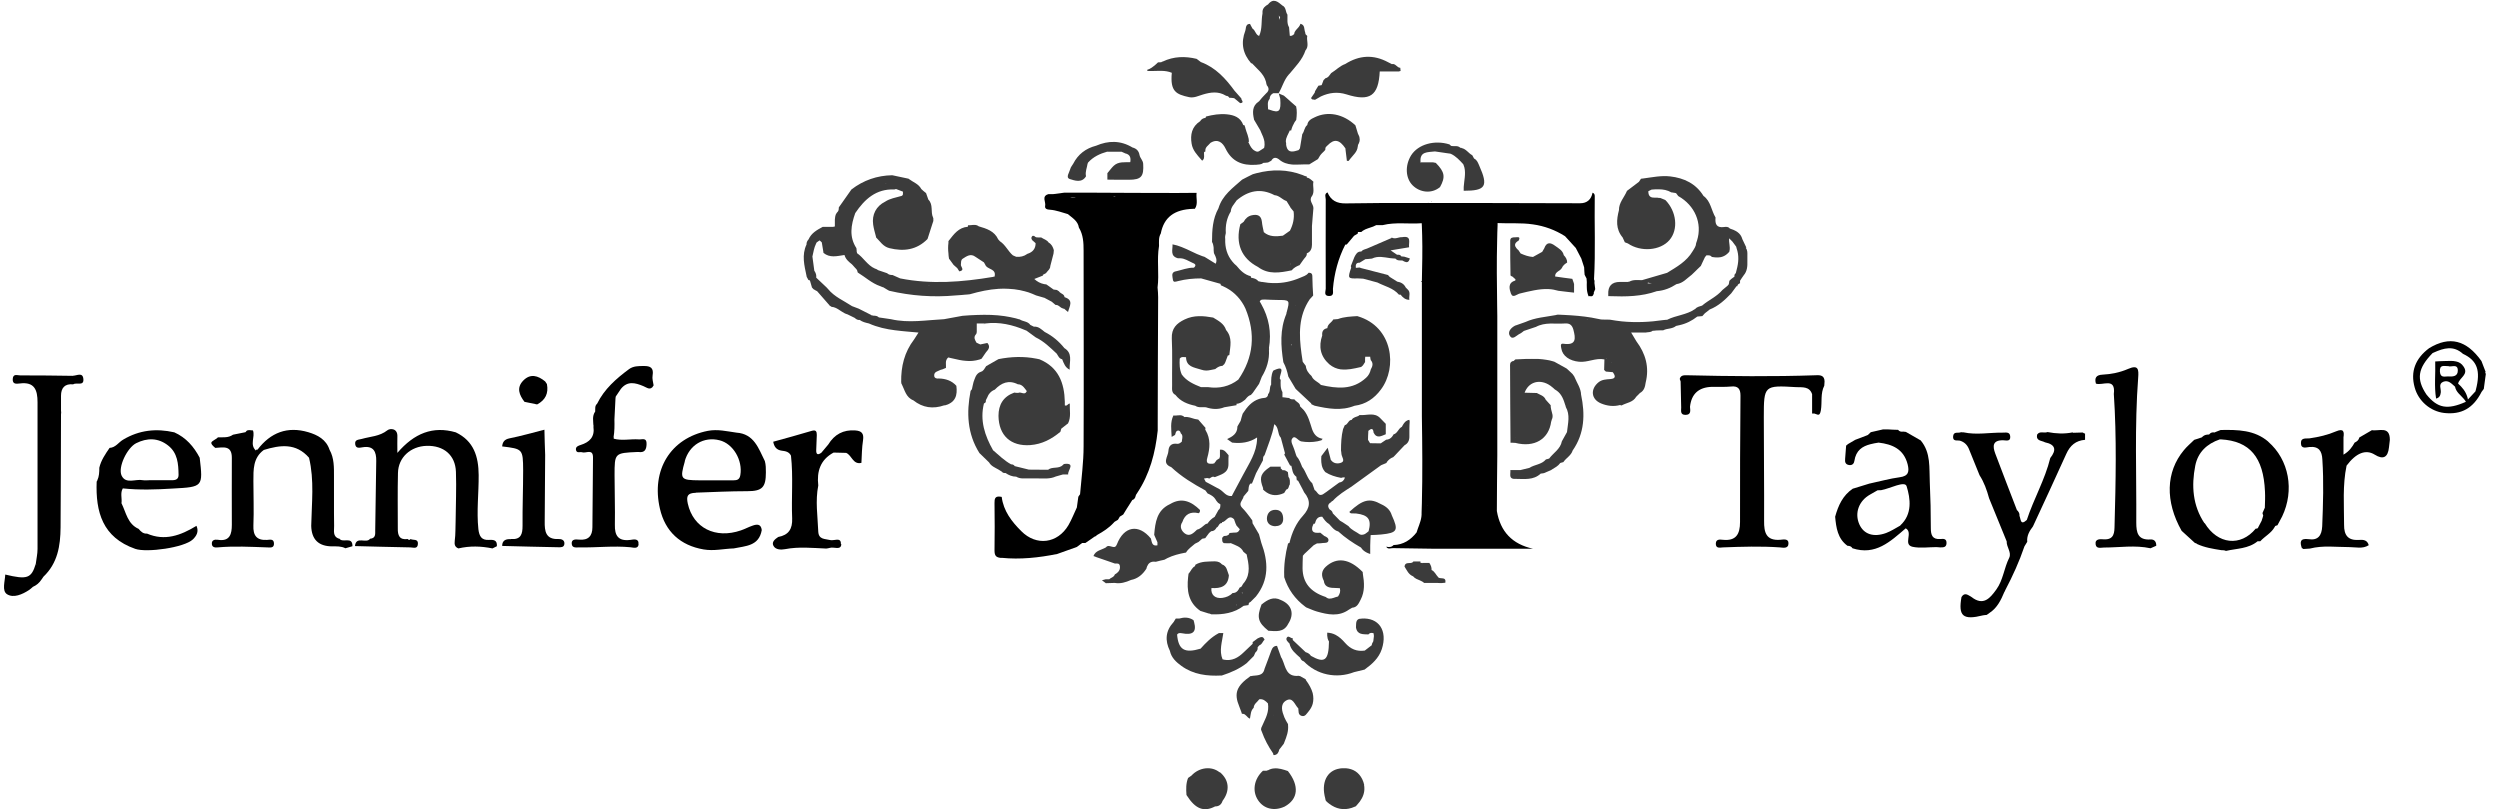 <svg width="139" height="45" viewBox="0 0 139 45" fill="none" xmlns="http://www.w3.org/2000/svg">
<g clip-path="url(#clip0_948_15407)">
<path d="M100.753 21.917C100.753 22.276 100.753 22.635 100.753 22.994H100.818H100.859H100.883C101.054 23.035 101.177 23.19 101.242 22.806C101.316 22.357 101.209 21.876 101.43 21.444L101.446 21.207C101.438 20.881 101.226 20.848 100.965 20.864C98.574 20.946 96.183 20.921 93.784 20.864C93.621 20.864 93.45 20.856 93.393 21.068C93.409 21.117 93.425 21.158 93.442 21.207C93.45 21.688 93.458 22.178 93.474 22.659C93.474 22.831 93.409 23.067 93.711 23.067C94.037 23.067 93.98 22.823 93.964 22.619C94.04 21.901 94.445 21.531 95.18 21.509C95.53 21.501 95.889 21.525 96.232 21.492C96.64 21.444 96.771 21.623 96.771 21.998C96.754 24.34 96.738 26.682 96.746 29.024C96.746 29.701 96.526 30.093 95.775 30.011C95.628 29.995 95.416 29.97 95.4 30.207C95.383 30.517 95.636 30.444 95.8 30.435C96.852 30.395 97.905 30.362 98.957 30.435C99.137 30.452 99.447 30.525 99.439 30.199C99.439 29.938 99.161 29.995 98.99 30.011C98.199 30.076 98.076 29.611 98.084 28.967C98.093 27.041 98.068 25.123 98.068 23.198C98.068 21.427 98.084 21.419 99.871 21.525C100.198 21.541 100.606 21.468 100.753 21.917V21.917Z" fill="black"/>
<path d="M119.561 29.995C118.867 30.035 118.777 29.619 118.777 29.056C118.794 26.372 118.679 23.679 118.883 20.995C118.916 20.546 118.9 20.26 118.32 20.513C117.871 20.709 117.382 20.807 116.892 20.831C116.55 20.848 116.444 21.011 116.533 21.329C116.9 21.46 117.643 20.954 117.529 21.908C117.692 24.34 117.635 26.771 117.57 29.203C117.561 29.587 117.57 30.027 116.958 29.986C116.786 29.978 116.468 29.937 116.517 30.272C116.558 30.533 116.819 30.443 116.982 30.443C117.847 30.443 118.712 30.297 119.569 30.484C119.675 30.435 119.781 30.394 119.887 30.345C119.895 30.117 119.781 29.978 119.561 29.995V29.995Z" fill="black"/>
<path d="M107.884 30.435C108.055 30.435 108.219 30.435 108.227 30.199C108.235 29.938 108.047 29.954 107.892 29.97C107.435 30.003 107.354 29.75 107.354 29.358C107.354 28.518 107.337 27.677 107.297 26.829C107.256 26.021 107.37 25.18 106.791 24.487C106.513 24.332 106.236 24.169 105.967 24.014C105.918 24.014 105.869 23.997 105.82 23.997C105.706 24.014 105.608 23.997 105.534 23.899C105.346 23.899 105.159 23.883 104.979 23.875C104.881 23.875 104.792 23.875 104.694 23.875L104.016 24.03L103.853 24.185C103.853 24.185 103.804 24.201 103.772 24.218C103.568 24.299 103.356 24.373 103.152 24.454C103.005 24.536 102.866 24.626 102.719 24.707L102.695 24.756H102.646C102.629 25.009 102.605 25.254 102.589 25.507C102.572 25.686 102.597 25.825 102.817 25.858C103.005 25.882 103.086 25.752 103.103 25.629C103.192 25.034 103.551 24.813 103.992 24.699C104.139 24.658 104.294 24.634 104.449 24.609C105.224 24.699 105.852 24.977 106.065 25.817C106.162 26.217 106.122 26.47 105.624 26.535C105.069 26.608 104.531 26.764 103.984 26.878C103.984 26.878 103.959 26.878 103.943 26.886C103.641 26.976 103.339 27.073 103.045 27.163C103.037 27.163 103.021 27.163 103.013 27.172C102.458 27.547 102.205 28.11 102.034 28.73C102.091 29.342 102.172 29.946 102.719 30.346C102.833 30.346 102.939 30.378 102.997 30.484C104.278 30.9 105.102 30.109 105.958 29.375C106.391 29.611 105.787 30.28 106.342 30.403C106.766 30.492 107.223 30.419 107.664 30.419C107.737 30.419 107.803 30.427 107.876 30.435H107.884ZM105.665 29.22C105.665 29.22 105.632 29.236 105.616 29.244C105.371 29.383 105.126 29.538 104.865 29.636C104.163 29.889 103.625 29.701 103.38 29.154C103.103 28.534 103.347 27.849 103.976 27.498C104.074 27.441 104.172 27.392 104.261 27.335C104.302 27.31 104.351 27.286 104.392 27.261C104.457 27.261 104.531 27.261 104.596 27.253C105.094 27.163 105.909 26.715 106.007 27.033C106.22 27.718 106.342 28.591 105.648 29.22H105.665Z" fill="black"/>
<path d="M126.121 24.56C125.354 23.899 124.415 23.891 123.469 23.908L123.24 23.997C123.24 23.997 123.167 24.03 123.126 24.046C123.004 24.022 122.906 24.054 122.824 24.16H122.808C122.677 24.16 122.563 24.185 122.465 24.275C122.449 24.291 122.441 24.299 122.424 24.316C122.286 24.364 122.147 24.413 122 24.454C121.804 24.65 121.592 24.821 121.421 25.034C120.417 26.241 120.376 27.881 121.298 29.513C121.551 29.742 121.804 29.97 122.049 30.199H122.106L122.139 30.239C122.571 30.443 123.045 30.517 123.51 30.59C123.591 30.59 123.681 30.59 123.763 30.631C124.358 30.492 125.011 30.517 125.525 30.093C125.574 30.093 125.623 30.093 125.672 30.093C125.925 29.815 126.284 29.644 126.472 29.301C126.48 29.285 126.496 29.26 126.504 29.244C126.545 29.228 126.586 29.211 126.627 29.203C126.716 29.04 126.806 28.877 126.888 28.713C127.581 27.261 127.271 25.564 126.113 24.56H126.121ZM122.571 29.097C121.91 28.11 121.837 27.008 122.057 25.89C122.204 25.148 122.702 24.675 123.42 24.43C123.444 24.43 123.461 24.43 123.485 24.43C125.084 24.52 125.851 25.417 125.933 27.326C125.949 27.628 125.933 27.93 125.925 28.232C125.925 28.232 125.917 28.257 125.909 28.265C125.868 28.355 125.835 28.436 125.794 28.526C125.794 28.55 125.811 28.567 125.811 28.591C125.811 28.591 125.827 28.648 125.835 28.665C125.811 28.754 125.786 28.844 125.754 28.926C125.754 28.926 125.754 28.934 125.754 28.942C125.688 29.064 125.631 29.179 125.566 29.301C125.558 29.326 125.541 29.342 125.533 29.366C125.501 29.391 125.46 29.399 125.419 29.391C124.579 30.411 123.298 30.272 122.579 29.081L122.571 29.097Z" fill="black"/>
<path d="M115.252 24.038C114.779 24.136 114.313 24.112 113.84 24.022C113.653 24.104 113.408 23.94 113.261 24.169C113.196 24.528 113.514 24.487 113.702 24.593C114.297 24.715 114.346 25.026 113.995 25.466C113.701 26.666 113.073 27.743 112.69 28.91C112.323 29.244 112.363 28.861 112.282 28.681C112.29 28.583 112.265 28.502 112.208 28.436C112.208 28.412 112.2 28.387 112.151 28.387C111.743 27.327 111.335 26.274 110.935 25.213C110.78 24.797 110.789 24.471 111.376 24.479C111.523 24.479 111.8 24.577 111.768 24.259C111.743 23.981 111.498 24.063 111.327 24.055C110.609 24.047 109.891 24.193 109.173 24.038C109.124 24.038 109.075 24.038 109.034 24.03C108.887 24.104 108.626 23.965 108.594 24.25C108.561 24.569 108.822 24.463 108.977 24.503C109.214 24.577 109.369 24.724 109.467 24.952C109.663 25.442 109.867 25.931 110.062 26.421C110.315 26.812 110.47 27.253 110.593 27.702C110.919 28.502 111.245 29.301 111.572 30.101C111.556 30.419 111.857 30.713 111.711 31.015C111.425 31.586 111.376 32.247 111.001 32.769C110.642 33.267 110.274 33.707 109.614 33.193C109.426 33.087 109.238 32.908 109.059 33.193C108.871 34.262 109.14 34.491 110.258 34.213C110.323 34.197 110.397 34.197 110.462 34.189C110.511 34.156 110.56 34.115 110.609 34.083C111.041 33.805 111.254 33.365 111.441 32.916C111.466 32.883 111.482 32.851 111.49 32.818C111.906 32.026 112.274 31.219 112.559 30.378C112.608 30.297 112.665 30.207 112.714 30.125C112.682 29.791 112.837 29.521 113.032 29.269C113.653 27.922 114.281 26.584 114.885 25.238C115.097 24.765 115.415 24.495 115.929 24.454C115.929 24.34 115.929 24.218 115.929 24.104C115.88 24.104 115.839 24.079 115.807 24.047C115.619 24.047 115.431 24.055 115.244 24.063L115.252 24.038Z" fill="black"/>
<path d="M131.881 23.916C131.644 24.055 131.416 24.185 131.179 24.324C131.147 24.471 131.041 24.552 130.918 24.609C130.779 24.854 130.624 25.091 130.298 25.279V24.316C130.347 23.989 130.298 23.81 129.89 23.981C129.417 24.185 128.919 24.299 128.405 24.373C128.242 24.397 127.924 24.308 127.932 24.634C127.932 24.993 128.242 24.862 128.405 24.854C128.935 24.805 129.099 25.083 129.123 25.548C129.205 26.788 129.164 28.02 129.115 29.26C129.09 29.774 128.886 30.06 128.356 29.978C127.866 29.913 127.867 30.15 127.989 30.492H128.038L128.062 30.525C128.185 30.517 128.307 30.509 128.43 30.501C129.156 30.313 129.89 30.419 130.624 30.419C130.983 30.419 131.359 30.533 131.702 30.313C131.62 30.019 131.408 30.003 131.155 30.019C130.559 30.06 130.323 29.766 130.331 29.179C130.331 28.077 130.241 26.984 130.469 25.89C131 25.181 131.538 24.968 132.036 25.279C132.504 25.572 132.768 25.436 132.828 24.87C132.844 24.732 132.86 24.593 132.876 24.454C132.876 23.655 132.265 23.989 131.873 23.916H131.881Z" fill="black"/>
<path d="M138.197 20.668C138.123 20.472 138.042 20.268 137.968 20.073C137.128 18.898 136.198 18.669 135.064 19.355C134.288 19.934 134.011 20.668 134.256 21.541C134.46 22.3 135.129 22.871 135.896 22.961C136.859 23.067 137.511 22.7 137.977 21.786C138.017 21.729 138.058 21.68 138.099 21.623C138.14 21.346 138.172 21.06 138.213 20.782C138.181 20.75 138.172 20.709 138.197 20.668V20.668ZM136.655 20.587C136.663 20.946 136.361 20.946 136.1 20.929C135.912 20.929 135.684 21.019 135.659 20.66C135.635 20.244 135.904 20.366 136.133 20.358C136.222 20.399 136.377 20.342 136.492 20.358C136.524 20.358 136.557 20.375 136.581 20.391C136.622 20.423 136.655 20.481 136.655 20.595V20.587ZM137.218 22.218C137.21 22.161 137.193 22.104 137.177 22.055C137.087 21.762 136.9 21.533 136.671 21.329C136.736 21.003 137.275 20.831 136.981 20.391C136.867 20.211 136.72 20.13 136.557 20.097C136.361 20.048 136.149 20.073 135.945 20.073C135.765 20.073 135.578 20.089 135.398 20.097C135.423 20.782 135.333 21.476 135.447 22.161C135.627 22.113 135.684 22.006 135.708 21.819C135.733 21.615 135.553 21.337 135.855 21.223C136.133 21.117 136.312 21.337 136.5 21.5C136.557 21.802 136.81 21.966 136.989 22.178C137.03 22.227 137.071 22.276 137.104 22.341C136.067 22.798 135.529 22.7 134.909 21.933C134.337 21.076 134.427 20.481 135.251 19.632C135.276 19.624 135.3 19.608 135.325 19.599C135.871 19.355 136.41 19.191 136.94 19.673C137.732 20.04 137.936 20.603 137.658 21.672C137.65 21.704 137.642 21.737 137.634 21.762C137.495 21.909 137.356 22.064 137.218 22.21V22.218Z" fill="black"/>
<path d="M20.576 29.954C20.372 30.247 19.793 29.774 19.736 30.362C20.764 30.386 21.792 30.419 22.812 30.435C22.975 30.435 23.22 30.549 23.236 30.239C23.253 29.937 22.967 30.052 22.828 29.97C22.779 30.035 22.722 30.035 22.673 29.97C22.208 30.035 22.11 29.766 22.118 29.383C22.118 28.354 22.102 27.326 22.127 26.298C22.143 25.433 22.828 24.813 23.726 24.789C24.672 24.764 25.317 25.303 25.35 26.233C25.382 27.139 25.341 28.052 25.333 28.966C25.317 29.334 25.333 29.701 25.284 30.06C25.26 30.272 25.284 30.411 25.488 30.492C26.117 30.345 26.745 30.362 27.381 30.492C27.463 30.451 27.544 30.411 27.626 30.37C27.651 30.035 27.463 30.003 27.186 30.019C26.786 30.043 26.647 29.831 26.598 29.423C26.492 28.412 26.622 27.416 26.614 26.412C26.606 25.384 26.345 24.519 25.341 24.038C24.069 23.671 23.032 24.087 22.094 25.18C22.094 24.74 22.086 24.503 22.094 24.275C22.118 23.809 21.694 23.801 21.539 23.924C21.107 24.266 20.593 24.266 20.111 24.405C19.94 24.454 19.703 24.43 19.752 24.715C19.793 24.96 20.013 24.887 20.152 24.87C20.78 24.764 20.927 25.123 20.919 25.629C20.903 26.918 20.886 28.199 20.862 29.488C20.862 29.692 20.895 29.929 20.576 29.954V29.954Z" fill="black"/>
<path d="M3.4 23.043C3.425 22.97 3.441 22.896 3.441 22.822C3.425 22.896 3.409 22.97 3.4 23.043Z" fill="black"/>
<path d="M4.078 20.897C3.091 20.88 2.111 20.872 1.124 20.872C0.961 20.872 0.724 20.758 0.708 21.076C0.692 21.386 0.928 21.337 1.1 21.321C1.924 21.215 2.087 21.688 2.087 22.365C2.087 25.083 2.087 27.808 2.087 30.525C2.087 30.802 2.022 31.072 1.989 31.349C2.014 31.374 2.03 31.406 2.046 31.439C2.03 31.406 2.014 31.382 1.989 31.349C1.744 32.157 1.516 32.239 0.292 31.945C0.276 32.328 0.096 32.85 0.39 33.038C0.749 33.267 1.238 33.054 1.622 32.801C1.695 32.752 1.761 32.687 1.826 32.63C2.03 32.54 2.185 32.41 2.307 32.222C2.34 32.173 2.381 32.124 2.413 32.067C3.205 31.317 3.36 30.346 3.368 29.326C3.384 27.229 3.384 25.131 3.392 23.035C3.392 22.692 3.392 22.349 3.392 22.006C3.392 21.566 3.605 21.321 4.07 21.37C4.249 21.239 4.69 21.5 4.633 21.052C4.592 20.684 4.266 20.889 4.062 20.889L4.078 20.897Z" fill="black"/>
<path d="M35.5 30.264C35.533 29.913 35.223 29.995 35.043 30.019C34.383 30.101 34.17 29.791 34.187 29.171C34.203 28.257 34.17 27.343 34.17 26.429C34.17 25.189 34.17 25.189 35.427 25.131C35.451 25.131 35.476 25.131 35.5 25.131C35.843 25.18 35.941 25.001 35.949 24.691C35.965 24.307 35.696 24.446 35.517 24.43C35.052 24.397 34.578 24.52 34.113 24.389L34.138 24.348L34.113 24.316C34.17 23.989 34.17 23.655 34.162 23.32C34.178 22.945 34.203 22.569 34.219 22.194C34.219 22.145 34.227 22.096 34.236 22.047C34.334 21.909 34.423 21.762 34.521 21.623C34.888 21.166 35.321 21.28 35.77 21.468C35.974 21.549 36.169 21.745 36.341 21.427C36.316 21.248 36.251 21.052 36.284 20.88C36.357 20.456 36.169 20.342 35.786 20.35C35.5 20.35 35.215 20.35 34.978 20.521C34.26 21.052 33.599 21.631 33.199 22.447C33.061 22.569 33.102 22.724 33.093 22.88C32.914 23.132 32.987 23.41 32.995 23.687C32.995 23.663 33.004 23.638 33.012 23.614C33.012 23.655 32.995 23.695 32.995 23.728C33.077 24.291 32.783 24.585 32.285 24.74C32.163 24.781 31.992 24.83 32.024 25.017C32.065 25.221 32.253 25.107 32.367 25.148C32.579 25.221 32.979 24.919 32.971 25.45C32.955 26.739 32.955 28.028 32.938 29.317C32.938 29.799 32.71 30.052 32.196 30.003C32.016 29.986 31.763 29.962 31.788 30.239C31.812 30.5 32.065 30.427 32.245 30.435C33.183 30.452 34.113 30.337 35.052 30.427C35.207 30.443 35.484 30.541 35.508 30.256L35.5 30.264ZM33.877 22.251C33.877 22.251 33.868 22.251 33.86 22.251C33.86 22.243 33.86 22.235 33.844 22.227C33.852 22.227 33.86 22.243 33.868 22.251H33.877ZM34.105 24.324C34.105 24.324 34.081 24.348 34.064 24.356C34.072 24.34 34.089 24.332 34.105 24.324Z" fill="black"/>
<path d="M46.753 30.247C46.769 29.84 46.369 30.084 46.157 30.027C45.88 29.954 45.52 30.011 45.496 29.562C45.463 28.705 45.325 27.849 45.496 26.992C45.406 26.208 45.61 25.564 46.345 25.164C46.361 25.164 46.369 25.164 46.386 25.164C46.606 25.164 46.826 25.172 47.046 25.18C47.365 25.311 47.422 25.849 47.895 25.735C47.919 25.311 47.919 24.887 47.985 24.479C48.042 24.095 47.903 23.956 47.552 23.932C46.891 23.883 46.394 24.152 46.051 24.715C45.92 24.87 45.798 25.017 45.667 25.172C45.472 25.311 45.374 25.278 45.382 25.025C45.39 24.748 45.406 24.471 45.414 24.185C45.414 23.997 45.374 23.883 45.129 23.956C44.419 24.169 43.701 24.364 42.991 24.56C43.04 24.829 43.162 25.017 43.464 25.058C43.668 25.082 43.872 25.115 43.978 25.335C44.109 26.494 43.995 27.661 44.044 28.82C44.068 29.407 43.848 29.75 43.269 29.856C43.089 29.978 42.885 30.133 43.007 30.354C43.13 30.574 43.432 30.574 43.652 30.533C44.419 30.386 45.178 30.468 45.945 30.5C46.01 30.484 46.084 30.484 46.149 30.46C46.369 30.394 46.761 30.615 46.777 30.256L46.753 30.247Z" fill="black"/>
<path d="M28.393 29.978C28.14 29.962 27.92 30.035 27.92 30.354C28.964 30.378 30.009 30.411 31.053 30.427C31.184 30.427 31.355 30.443 31.38 30.247C31.404 30.019 31.208 29.962 31.053 29.97C30.335 30.003 30.278 29.529 30.286 28.999C30.294 27.767 30.302 26.527 30.311 25.295C30.294 24.829 30.278 24.356 30.27 23.891C29.625 24.054 28.981 24.242 28.328 24.372C28.05 24.43 27.944 24.568 27.92 24.821C29.062 24.96 29.079 24.96 29.087 26.151C29.087 27.179 29.046 28.207 29.054 29.236C29.054 29.701 28.964 30.011 28.41 29.97L28.393 29.978Z" fill="black"/>
<path d="M18.863 29.954C18.479 29.84 18.585 29.505 18.577 29.244C18.561 28.33 18.577 27.416 18.569 26.502C18.569 25.996 18.585 25.474 18.324 25.009C18.137 24.438 17.663 24.185 17.141 24.03C15.982 23.687 15.044 24.046 14.318 25.001C14.269 24.985 14.245 25.001 14.228 25.05C13.869 24.724 14.196 24.291 14.065 23.932C13.975 23.932 13.869 23.899 13.779 23.924C13.73 23.932 13.69 23.965 13.649 24.03C13.42 24.079 13.184 24.128 12.955 24.169C12.694 24.356 12.4 24.307 12.115 24.316C12.033 24.422 11.797 24.495 11.748 24.609C11.739 24.691 11.813 24.773 11.968 24.903C12.409 24.878 12.898 24.74 12.89 25.466C12.882 26.706 12.89 27.947 12.89 29.179C12.89 29.676 12.792 30.125 12.107 30.011C11.935 29.986 11.756 30.027 11.78 30.256C11.797 30.435 11.96 30.451 12.107 30.435C13.021 30.354 13.926 30.403 14.84 30.435C15.011 30.435 15.256 30.5 15.232 30.19C15.207 29.946 15.003 30.011 14.848 30.019C14.269 30.052 14.065 29.774 14.089 29.211C14.122 28.395 14.089 27.571 14.089 26.755C14.089 26.111 14.065 25.458 14.669 25.017C15.575 24.74 16.456 24.617 17.182 25.45C17.484 26.706 17.329 27.971 17.304 29.236C17.321 29.992 17.707 30.373 18.463 30.378C18.716 30.378 18.969 30.362 19.206 30.484C19.336 30.443 19.467 30.403 19.597 30.37C19.605 29.791 19.042 30.215 18.871 29.946L18.863 29.954Z" fill="black"/>
<path d="M36.316 21.435C36.3 21.492 36.276 21.541 36.251 21.59C36.276 21.55 36.3 21.5 36.316 21.435Z" fill="black"/>
<path d="M29.862 22.488C30.327 22.243 30.507 21.868 30.409 21.354C30.376 21.305 30.344 21.256 30.311 21.207C29.911 20.88 29.487 20.75 29.087 21.166C28.703 21.566 28.875 21.966 29.16 22.341C29.397 22.39 29.634 22.439 29.87 22.488H29.862Z" fill="black"/>
<path d="M9.692 24.038C8.688 23.81 7.742 23.908 6.844 24.446C6.591 24.593 6.428 24.887 6.093 24.903C5.857 25.246 5.62 25.589 5.522 26.005C5.522 26.25 5.514 26.486 5.408 26.715C5.408 26.731 5.392 26.755 5.375 26.772C5.31 28.469 5.702 29.881 7.521 30.517C8.15 30.737 10.247 30.452 10.728 29.987C10.916 29.799 11.071 29.57 10.924 29.236C10.043 29.774 9.161 30.093 8.174 29.668C7.962 29.685 7.831 29.554 7.709 29.407C7.089 29.13 7.015 28.502 6.754 27.979C6.795 27.71 6.673 27.416 6.828 27.155C7.758 27.253 8.68 27.221 9.61 27.163C11.291 27.074 11.291 27.066 11.103 25.45C10.777 24.83 10.345 24.332 9.692 24.038V24.038ZM9.545 26.698C9.145 26.698 8.753 26.698 8.354 26.698C8.215 26.698 8.068 26.723 7.937 26.698C7.538 26.617 6.999 26.935 6.762 26.445C6.542 25.98 7.073 24.895 7.57 24.642C8.174 24.34 8.786 24.332 9.341 24.765C9.879 25.181 9.92 25.793 9.928 26.405C9.928 26.649 9.765 26.706 9.545 26.698V26.698Z" fill="black"/>
<path d="M38.682 27.392C39.637 27.359 40.592 27.31 41.555 27.31C42.387 27.31 42.583 27.09 42.583 26.266C42.583 26.053 42.583 25.841 42.526 25.637C42.175 24.936 41.93 24.12 40.943 24.054C40.412 23.981 39.898 23.85 39.352 23.956C37.287 24.364 36.194 26.127 36.691 28.281C36.985 29.562 37.834 30.329 39.123 30.549C39.694 30.647 40.241 30.509 40.796 30.492C41.449 30.354 42.199 30.37 42.354 29.472C42.313 29.122 42.085 29.138 41.84 29.227C41.62 29.301 41.416 29.415 41.196 29.489C39.776 29.978 38.544 29.35 38.242 28.004C38.152 27.587 38.217 27.408 38.691 27.4L38.682 27.392ZM38.071 25.645C38.323 24.74 39.131 24.258 40.004 24.479C40.763 24.666 41.302 25.588 41.163 26.413C41.122 26.665 40.983 26.706 40.779 26.706C40.363 26.706 39.939 26.706 39.523 26.706C39.311 26.706 39.099 26.706 38.895 26.706C37.834 26.698 37.793 26.649 38.079 25.645H38.071Z" fill="black"/>
<path d="M79.58 11.179C79.58 11.179 79.58 11.207 79.57 11.216C79.57 11.216 79.58 11.216 79.589 11.216C79.589 11.197 79.589 11.188 79.589 11.179H79.58Z" fill="black"/>
<path d="M79.374 11.293C79.374 11.293 79.415 11.277 79.44 11.269C79.415 11.269 79.391 11.277 79.374 11.293Z" fill="black"/>
<path d="M55.679 31.014C56.731 31.12 57.76 31.006 58.779 30.802L59.873 30.411C59.971 30.337 60.069 30.264 60.167 30.19C60.224 30.19 60.289 30.19 60.346 30.19C60.501 30.084 60.664 29.978 60.819 29.864C60.844 29.848 60.868 29.831 60.893 29.815C60.925 29.823 60.95 29.815 60.958 29.774C60.974 29.766 60.991 29.758 61.007 29.741C61.342 29.554 61.66 29.35 61.921 29.064C61.937 29.048 61.954 29.023 61.978 29.007C62.035 28.974 62.1 28.934 62.158 28.901C62.19 28.844 62.231 28.787 62.264 28.721C62.264 28.721 62.272 28.721 62.28 28.713L62.362 28.664C62.362 28.664 62.419 28.632 62.451 28.607C62.517 28.493 62.59 28.379 62.655 28.273C62.655 28.273 62.663 28.256 62.672 28.248C62.77 28.101 62.859 27.946 62.957 27.799C62.99 27.791 63.014 27.775 63.039 27.759C63.112 27.702 63.137 27.612 63.161 27.514C63.153 27.514 63.137 27.514 63.129 27.514C63.137 27.514 63.145 27.514 63.161 27.514C63.186 27.473 63.21 27.441 63.235 27.4C63.928 26.355 64.238 25.172 64.369 23.94C64.369 23.818 64.369 23.695 64.369 23.565C64.369 21.215 64.385 18.873 64.393 16.523C64.393 16.343 64.377 16.164 64.361 15.985C64.459 15.217 64.312 14.442 64.442 13.675C64.442 13.439 64.41 13.202 64.54 12.982C64.712 12.084 65.291 11.644 66.335 11.611C66.368 11.611 66.401 11.611 66.433 11.611C66.629 11.334 66.49 11.015 66.531 10.722C66.164 10.722 65.797 10.722 65.438 10.73C63.879 10.73 62.321 10.722 60.762 10.713C60.705 10.713 60.656 10.713 60.599 10.713C60.517 10.713 60.444 10.713 60.362 10.713C60.028 10.713 59.685 10.713 59.351 10.713C59.294 10.713 59.228 10.713 59.171 10.713C58.959 10.738 58.747 10.771 58.543 10.795H58.282C58.282 10.795 58.257 10.828 58.249 10.844C58.249 10.828 58.266 10.811 58.282 10.795C57.898 10.917 58.159 11.227 58.111 11.44C58.07 11.627 58.249 11.652 58.372 11.66C58.722 11.684 59.049 11.815 59.375 11.905C59.62 12.117 59.93 12.28 59.987 12.655C60.232 13.055 60.248 13.504 60.248 13.945C60.248 17.567 60.265 21.19 60.248 24.813C60.248 25.703 60.126 26.592 60.052 27.481C60.036 27.506 60.02 27.53 60.004 27.547C59.987 27.571 59.971 27.596 59.955 27.62C59.93 27.816 59.897 28.02 59.873 28.216C59.718 28.542 59.587 28.885 59.408 29.195C58.804 30.223 57.621 30.378 56.781 29.529C56.25 28.999 55.793 28.412 55.695 27.628C55.663 27.628 55.63 27.612 55.597 27.612C55.312 27.579 55.295 27.75 55.295 27.971C55.304 28.852 55.312 29.725 55.295 30.606C55.295 30.908 55.385 30.998 55.679 31.023V31.014ZM61.954 10.901C61.954 10.901 61.962 10.909 61.97 10.917H61.88C61.88 10.917 61.929 10.909 61.954 10.901ZM59.751 10.966C59.751 10.966 59.8 10.975 59.824 10.975C59.718 10.975 59.612 10.983 59.498 10.999C59.636 10.95 59.702 10.966 59.751 10.966ZM62.035 10.917C62.035 10.917 61.97 10.925 61.937 10.934C61.946 10.934 61.962 10.925 61.97 10.917C61.994 10.909 62.019 10.917 62.035 10.917Z" fill="black"/>
<path d="M75.294 13.104C75.36 13.063 75.425 13.031 75.49 12.99C75.49 12.957 75.49 12.933 75.507 12.9C75.515 12.9 75.523 12.9 75.531 12.9C75.58 12.9 75.637 12.9 75.686 12.9C75.719 12.876 75.743 12.851 75.776 12.827C75.947 12.713 76.159 12.672 76.347 12.598C76.404 12.574 76.461 12.55 76.518 12.517C76.641 12.517 76.763 12.517 76.877 12.517C77.595 12.337 78.322 12.468 79.048 12.411C79.048 12.468 79.048 12.525 79.056 12.582C79.064 12.745 79.072 12.917 79.072 13.08C79.097 13.928 79.072 14.777 79.056 15.634C79.048 15.634 79.031 15.634 79.023 15.642C79.023 15.642 79.023 15.658 79.023 15.666C79.031 15.666 79.04 15.683 79.056 15.683C79.056 15.919 79.056 16.164 79.056 16.401C79.056 16.523 79.056 16.654 79.056 16.776C79.056 18.702 79.056 20.619 79.056 22.545C79.056 22.741 79.056 22.945 79.056 23.141C79.08 24.756 79.097 26.364 79.056 27.979C79.056 28.159 79.048 28.338 79.04 28.51C79.056 28.828 78.933 29.113 78.827 29.407C78.803 29.472 78.778 29.538 78.762 29.603C78.436 30.019 78.028 30.288 77.481 30.305C77.367 30.435 77.22 30.427 77.073 30.395C77.171 30.566 77.334 30.468 77.457 30.476C78.191 30.492 78.925 30.5 79.66 30.509H85.233C84.082 30.256 83.421 29.562 83.225 28.412C83.225 27.384 83.242 26.355 83.25 25.327V24.34C83.25 22.814 83.25 21.28 83.25 19.754C83.25 19.738 83.25 19.714 83.25 19.697C83.25 19.485 83.25 19.273 83.25 19.061C83.25 18.947 83.25 18.832 83.25 18.718C83.25 18.433 83.25 18.155 83.25 17.869V17.772C83.25 17.706 83.25 17.641 83.25 17.568C83.25 17.38 83.25 17.192 83.242 17.013C83.225 15.789 83.209 14.565 83.242 13.341C83.242 13.063 83.258 12.794 83.266 12.517C83.266 12.476 83.266 12.443 83.266 12.403C83.919 12.435 84.572 12.378 85.233 12.476C85.877 12.566 86.465 12.786 87.011 13.129C87.011 13.129 87.02 13.137 87.028 13.145C87.199 13.333 87.362 13.512 87.534 13.7C87.558 13.733 87.591 13.765 87.615 13.79C87.721 13.986 87.819 14.19 87.925 14.385C87.933 14.418 87.95 14.459 87.958 14.492C87.991 14.598 88.031 14.712 88.064 14.818C88.064 14.834 88.08 14.859 88.08 14.875V14.891C88.08 15.022 88.097 15.144 88.105 15.275C88.121 15.307 88.138 15.34 88.154 15.373C88.154 15.381 88.162 15.397 88.17 15.405C88.186 15.43 88.195 15.454 88.211 15.479C88.211 15.544 88.219 15.609 88.227 15.683C88.227 15.789 88.219 15.895 88.227 15.993C88.227 16.148 88.26 16.303 88.317 16.458C88.317 16.458 88.317 16.466 88.317 16.474C88.399 16.442 88.521 16.523 88.578 16.409C88.578 16.401 88.586 16.393 88.594 16.376C88.603 16.352 88.611 16.335 88.619 16.311C88.619 16.303 88.619 16.287 88.611 16.278C88.603 16.262 88.594 16.246 88.586 16.229C88.586 16.246 88.603 16.262 88.611 16.278C88.619 16.254 88.635 16.221 88.643 16.197C88.66 16.156 88.676 16.123 88.692 16.083C88.692 16.074 88.692 16.066 88.692 16.058C88.676 15.952 88.66 15.846 88.651 15.732C88.66 15.666 88.66 15.593 88.627 15.528C88.717 13.986 88.643 12.443 88.668 10.901C88.668 10.812 88.635 10.746 88.546 10.714C88.472 11.089 88.244 11.301 87.86 11.301C85.763 11.301 83.658 11.293 81.561 11.285C81.063 11.285 80.565 11.285 80.068 11.285C79.839 11.285 79.603 11.285 79.374 11.285C79.146 11.285 78.909 11.285 78.68 11.285C77.391 11.285 76.102 11.285 74.821 11.309C74.323 11.317 73.997 11.146 73.809 10.697C73.614 10.787 73.711 10.958 73.711 11.089C73.711 12.745 73.703 14.393 73.711 16.05C73.711 16.197 73.581 16.45 73.891 16.458C74.193 16.466 74.103 16.213 74.111 16.058C74.185 15.193 74.405 14.369 74.797 13.602C74.821 13.602 74.854 13.594 74.878 13.594C74.894 13.578 74.911 13.553 74.927 13.537C75.041 13.398 75.156 13.259 75.27 13.129C75.27 13.129 75.278 13.113 75.286 13.113L75.294 13.104ZM79.374 28.093V28.11C79.374 28.11 79.366 28.11 79.358 28.11C79.358 28.11 79.374 28.093 79.382 28.093H79.374Z" fill="black"/>
<path d="M63.773 3.925C63.773 3.925 63.831 3.941 63.863 3.949C63.92 3.949 63.969 3.949 64.026 3.949C64.402 3.949 64.785 3.892 65.152 4.047C65.152 4.047 65.152 4.047 65.152 4.055C65.055 5.091 65.397 5.246 66.115 5.402C66.393 5.459 66.629 5.328 66.882 5.255C67.315 5.124 67.739 5.067 68.147 5.312C68.147 5.312 68.163 5.32 68.171 5.328C68.237 5.328 68.294 5.353 68.326 5.402C68.326 5.41 68.343 5.426 68.343 5.434C68.343 5.434 68.351 5.434 68.359 5.434C68.449 5.434 68.531 5.45 68.62 5.459C68.636 5.475 68.653 5.483 68.669 5.499C68.734 5.548 68.792 5.597 68.857 5.654C68.889 5.679 68.922 5.703 68.955 5.736C69.224 5.712 68.996 5.557 69.02 5.475C69.02 5.475 68.979 5.434 68.963 5.41C68.857 5.287 68.751 5.173 68.645 5.051C68.147 4.373 67.592 3.753 66.768 3.451C66.719 3.419 66.678 3.378 66.629 3.345C66.597 3.321 66.564 3.296 66.531 3.272C65.887 3.117 65.258 3.133 64.655 3.419C64.622 3.419 64.598 3.435 64.565 3.46C64.508 3.46 64.451 3.46 64.385 3.468C64.345 3.5 64.304 3.541 64.263 3.582C64.116 3.704 63.977 3.827 63.782 3.884C63.782 3.884 63.782 3.916 63.782 3.933L63.773 3.925Z" fill="#3B3B3B"/>
<path d="M69.555 39.916C69.555 39.916 69.527 39.944 69.509 39.953C69.527 39.944 69.546 39.926 69.555 39.916Z" fill="#3B3B3B"/>
<path d="M61.57 8.437C61.611 8.437 61.651 8.437 61.692 8.437C61.807 8.437 61.929 8.437 62.043 8.437C62.149 8.437 62.255 8.437 62.361 8.437C62.419 8.461 62.476 8.486 62.525 8.51C62.533 8.51 62.549 8.518 62.557 8.527C62.835 8.584 62.884 8.771 62.843 9.016C62.533 9.033 62.198 8.967 61.929 9.212C61.904 9.237 61.872 9.269 61.847 9.294C61.847 9.294 61.847 9.294 61.847 9.302C61.847 9.302 61.847 9.302 61.839 9.302C61.79 9.367 61.733 9.424 61.684 9.489C61.643 9.538 61.611 9.587 61.57 9.628C61.57 9.742 61.57 9.865 61.57 9.979C61.57 9.979 61.57 9.979 61.57 9.987C61.97 9.987 62.361 10.004 62.761 9.995C63.463 9.995 63.602 9.808 63.561 9.106C63.545 8.902 63.389 8.796 63.357 8.616C63.316 8.388 63.185 8.257 62.965 8.2C62.304 7.8 61.627 7.809 60.942 8.102C60.37 8.249 59.938 8.576 59.669 9.106C59.612 9.204 59.53 9.294 59.506 9.4C59.457 9.587 59.236 9.873 59.481 9.955C59.75 10.036 60.142 10.191 60.379 9.808C60.379 9.808 60.379 9.791 60.379 9.783C60.33 9.547 60.436 9.334 60.468 9.106C60.485 9.082 60.485 9.065 60.493 9.041C60.787 8.714 61.162 8.543 61.57 8.429V8.437Z" fill="#3B3B3B"/>
<path d="M71.607 42.87C71.346 42.781 71.093 42.699 70.832 42.724C70.725 42.732 70.611 42.764 70.497 42.83C70.472 42.83 70.448 42.83 70.424 42.854H70.366C70.317 42.854 70.269 42.854 70.219 42.854C69.722 43.311 69.608 43.988 69.95 44.494C70.269 44.976 70.848 45.114 71.427 44.845C72.186 44.429 72.251 43.687 71.607 42.87Z" fill="#3B3B3B"/>
<path d="M75.694 34.401C75.49 34.385 75.409 34.499 75.4 34.686C75.4 34.752 75.4 34.817 75.392 34.882C75.458 35.307 75.792 35.258 76.086 35.274C76.102 35.249 76.119 35.241 76.135 35.225C76.208 35.176 76.29 35.184 76.371 35.209C76.371 35.249 76.38 35.29 76.388 35.339C76.388 35.355 76.388 35.372 76.388 35.38C76.38 35.47 76.371 35.568 76.355 35.657C76.355 35.657 76.339 35.682 76.331 35.698C76.314 35.723 76.306 35.747 76.29 35.78C76.29 35.78 76.265 35.837 76.274 35.87C76.143 35.968 76.013 36.074 75.882 36.172C75.441 36.237 75.091 36.09 74.789 35.747C74.633 35.568 74.462 35.404 74.258 35.298C74.12 35.225 73.965 35.184 73.793 35.176C73.785 35.29 73.793 35.396 73.818 35.502C73.834 35.559 73.858 35.617 73.891 35.666C73.875 36.726 73.654 36.898 72.887 36.465C72.822 36.359 72.716 36.294 72.594 36.261C72.357 36.033 72.112 35.812 71.876 35.584C71.876 35.584 71.876 35.568 71.876 35.559C71.876 35.535 71.876 35.511 71.876 35.486C71.761 35.502 71.631 35.298 71.541 35.462C71.476 35.576 71.606 35.69 71.696 35.78C71.769 36.139 72.039 36.343 72.292 36.571C72.324 36.669 72.39 36.743 72.496 36.775C73.206 37.518 74.299 37.754 75.286 37.371C75.466 37.33 75.645 37.281 75.825 37.24C75.841 37.24 75.849 37.24 75.866 37.232C76.282 36.93 76.657 36.604 76.829 36.09C77.163 35.062 76.665 34.319 75.686 34.393L75.694 34.401Z" fill="#3B3B3B"/>
<path d="M67.812 42.944C67.371 42.577 66.67 42.658 66.245 43.123C66.18 43.164 66.123 43.213 66.058 43.254C65.935 43.556 65.944 43.882 65.968 44.2C65.968 44.209 65.976 44.217 65.984 44.225C66.466 44.984 66.939 45.163 67.559 44.837C67.779 44.837 67.91 44.731 67.975 44.527C68.4 43.964 68.342 43.36 67.82 42.928L67.812 42.944ZM66.245 44.037C66.245 44.037 66.245 44.029 66.237 44.021C66.237 44.021 66.237 44.021 66.245 44.021C66.245 44.021 66.245 44.037 66.245 44.045V44.037ZM67.143 44.829C67.143 44.829 67.143 44.812 67.151 44.812C67.151 44.812 67.151 44.829 67.159 44.829H67.143V44.829Z" fill="#3B3B3B"/>
<path d="M67.902 37.558C67.902 37.558 67.927 37.558 67.935 37.558C68.432 37.395 68.897 37.199 69.314 36.873C69.338 36.848 69.371 36.816 69.395 36.791C69.501 36.685 69.607 36.579 69.713 36.473C69.738 36.408 69.771 36.343 69.795 36.285C69.811 36.277 69.82 36.261 69.828 36.253C69.893 36.188 69.934 36.114 69.926 36.016C69.926 36.008 69.926 36 69.926 35.983C69.958 35.951 69.991 35.91 70.024 35.877C70.024 35.877 70.056 35.861 70.073 35.853C70.154 35.804 70.195 35.714 70.244 35.641C70.26 35.616 70.285 35.592 70.309 35.575C70.301 35.543 70.285 35.51 70.268 35.494C70.236 35.437 70.195 35.42 70.146 35.42C70.081 35.42 69.999 35.461 69.926 35.494C69.852 35.551 69.771 35.608 69.697 35.665L69.648 35.698C69.648 35.698 69.648 35.714 69.648 35.731C69.648 35.755 69.648 35.771 69.648 35.796C69.485 35.951 69.314 36.114 69.15 36.269C68.84 36.571 68.498 36.767 68.041 36.677C68.033 36.677 68.016 36.669 68.008 36.661C68 36.661 67.992 36.661 67.975 36.661C67.772 36.171 67.951 35.69 68.016 35.2C67.935 35.2 67.853 35.2 67.772 35.2C67.763 35.2 67.747 35.217 67.739 35.217C67.347 35.429 67.045 35.739 66.752 36.065C65.862 36.334 65.519 36.13 65.446 35.282C65.511 35.184 65.601 35.192 65.707 35.208C66.327 35.331 66.539 35.135 66.393 34.596C66.384 34.564 66.368 34.523 66.36 34.482C66.107 34.311 65.846 34.311 65.56 34.392C65.495 34.392 65.438 34.392 65.373 34.392C65.348 34.433 65.316 34.482 65.291 34.523C65.283 34.539 65.266 34.564 65.258 34.58C64.801 35.07 64.761 35.608 65.046 36.188C65.128 36.571 65.397 36.816 65.691 37.028C66.36 37.509 67.119 37.599 67.91 37.558H67.902Z" fill="#3B3B3B"/>
<path d="M72.985 5.524C72.985 5.524 73.067 5.549 73.116 5.549C73.222 5.483 73.328 5.426 73.442 5.361C73.899 5.149 74.364 5.092 74.862 5.247C76.168 5.663 76.649 5.328 76.714 3.966L76.69 3.949C76.69 3.957 76.706 3.966 76.706 3.974C77.065 3.974 77.424 3.974 77.783 3.974C77.816 3.957 77.84 3.949 77.873 3.949C77.873 3.892 77.865 3.827 77.856 3.77C77.669 3.77 77.595 3.509 77.383 3.566C77.383 3.566 77.367 3.558 77.359 3.55C77.302 3.517 77.236 3.492 77.179 3.46C76.363 3.019 75.572 3.068 74.797 3.558C74.495 3.664 74.283 3.9 74.013 4.064C73.997 4.088 73.981 4.104 73.964 4.129C73.915 4.202 73.858 4.276 73.785 4.316C73.76 4.333 73.728 4.341 73.695 4.349C73.695 4.349 73.63 4.423 73.589 4.455C73.573 4.496 73.556 4.545 73.54 4.586C73.524 4.635 73.499 4.684 73.483 4.733C73.459 4.733 73.426 4.741 73.401 4.749C73.369 4.749 73.336 4.757 73.303 4.765C73.246 4.863 73.181 4.961 73.124 5.059C73.124 5.059 73.1 5.116 73.1 5.149C73.034 5.247 72.961 5.345 72.895 5.451C72.912 5.475 72.92 5.5 72.945 5.516C72.961 5.524 72.969 5.532 72.985 5.54V5.524ZM75.099 3.558C75.099 3.558 75.099 3.566 75.099 3.574C75.099 3.574 75.099 3.566 75.099 3.558Z" fill="#3B3B3B"/>
<path d="M87.909 21.957C87.901 21.582 87.673 21.288 87.542 20.962C87.542 20.962 87.542 20.962 87.542 20.954C87.501 20.897 87.469 20.839 87.428 20.791C87.338 20.709 87.257 20.627 87.167 20.546C87.142 20.529 87.126 20.505 87.102 20.489C86.873 20.366 86.653 20.236 86.424 20.113C86.392 20.105 86.351 20.089 86.318 20.081C86.212 20.048 86.098 20.023 85.984 20.007C85.837 19.983 85.69 19.966 85.543 19.958C85.298 19.95 85.053 19.958 84.817 19.958C84.629 19.966 84.442 19.974 84.254 19.983C84.221 20.015 84.189 20.04 84.156 20.073C84.082 20.073 84.042 20.105 84.009 20.138C83.984 20.162 83.976 20.187 83.968 20.219C83.952 20.276 83.96 20.342 83.96 20.407C83.96 21.778 83.976 23.149 83.984 24.519C83.984 24.552 83.984 24.585 83.984 24.617C84.025 24.617 84.058 24.617 84.099 24.617C84.148 24.617 84.205 24.617 84.254 24.625C85.314 24.895 86.114 24.422 86.245 23.442C86.261 23.418 86.269 23.385 86.269 23.353C86.294 23.304 86.31 23.263 86.318 23.214C86.335 23.116 86.318 23.018 86.285 22.92C86.261 22.822 86.228 22.724 86.22 22.626C86.22 22.594 86.22 22.569 86.22 22.537C86.22 22.537 86.196 22.504 86.188 22.496C86.106 22.406 86.024 22.316 85.943 22.227C85.853 21.998 85.625 21.957 85.445 21.851C85.445 21.851 85.437 21.851 85.429 21.851C85.217 21.851 85.004 21.843 84.8 21.835C84.792 21.835 84.776 21.835 84.768 21.835C84.98 21.256 85.551 21.076 86.082 21.37C86.163 21.419 86.253 21.476 86.335 21.549C86.31 21.525 86.277 21.517 86.245 21.5C86.269 21.517 86.302 21.533 86.335 21.549C86.367 21.582 86.408 21.615 86.441 21.647C86.481 21.672 86.514 21.696 86.555 21.721C86.832 21.916 86.938 22.227 87.036 22.545C87.052 22.569 87.061 22.594 87.052 22.618C87.314 23.067 87.175 23.54 87.126 24.014C87.126 24.014 87.126 24.014 87.126 24.022C87.028 24.193 86.938 24.364 86.84 24.536C86.759 24.968 86.367 25.18 86.13 25.499C86.098 25.499 86.073 25.515 86.041 25.523C86.008 25.523 85.984 25.539 85.951 25.547C85.714 25.833 85.323 25.825 85.037 26.013C84.874 26.053 84.703 26.094 84.539 26.135C84.45 26.135 84.352 26.135 84.262 26.135C84.262 26.135 84.262 26.135 84.254 26.135C84.164 26.135 84.066 26.135 83.976 26.135C83.993 26.266 83.936 26.437 84.001 26.543C84.042 26.6 84.107 26.633 84.254 26.625C84.743 26.625 85.257 26.714 85.665 26.331C85.722 26.331 85.788 26.314 85.845 26.306C85.975 26.249 86.114 26.192 86.245 26.135C86.253 26.135 86.269 26.119 86.277 26.11C86.449 26.005 86.628 25.915 86.751 25.743C86.767 25.743 86.783 25.735 86.8 25.727C86.84 25.719 86.881 25.703 86.922 25.694C87.077 25.458 87.363 25.327 87.444 25.034L87.42 25.017C87.42 25.017 87.436 25.034 87.444 25.042C88.105 24.087 88.138 23.034 87.909 21.949V21.957ZM84.246 24.348C84.246 24.348 84.246 24.348 84.237 24.348C84.237 24.348 84.237 24.348 84.246 24.34C84.246 24.34 84.246 24.34 84.246 24.348Z" fill="#3B3B3B"/>
<path d="M59.122 25.842C59.122 25.842 59.114 25.842 59.106 25.842C58.877 26.095 58.51 25.923 58.273 26.119C57.914 26.119 57.556 26.119 57.205 26.111C56.944 26.046 56.674 25.98 56.413 25.915C56.413 25.899 56.405 25.89 56.389 25.882C56.348 25.833 56.283 25.817 56.217 25.817C55.842 25.613 55.54 25.311 55.214 25.034C54.757 24.226 54.471 23.377 54.708 22.431C54.806 22.406 54.822 22.333 54.814 22.251C54.863 22.154 54.912 22.064 54.953 21.966C54.953 21.958 54.969 21.95 54.969 21.941C55.042 21.835 55.124 21.754 55.238 21.697C55.263 21.688 55.287 21.672 55.312 21.664C55.679 21.28 56.087 21.109 56.601 21.37C56.633 21.37 56.666 21.37 56.691 21.378C56.878 21.427 56.976 21.599 57.09 21.745C57.09 21.745 57.09 21.754 57.082 21.762C56.976 21.998 56.764 21.762 56.617 21.843C56.617 21.843 56.609 21.843 56.601 21.843C56.601 21.843 56.56 21.843 56.536 21.843C56.487 21.843 56.446 21.835 56.397 21.827C55.785 22.047 55.516 22.496 55.516 23.124C55.532 24.218 56.201 24.822 57.278 24.748C57.939 24.699 58.469 24.414 58.959 24.006C58.975 23.965 58.983 23.924 58.992 23.883L59.008 23.834C59.114 23.753 59.22 23.671 59.318 23.59C59.318 23.59 59.334 23.581 59.342 23.573C59.359 23.565 59.367 23.549 59.383 23.541C59.563 23.19 59.465 22.806 59.481 22.439C59.432 22.439 59.4 22.463 59.367 22.496C59.318 22.537 59.277 22.578 59.204 22.537C59.204 22.48 59.204 22.431 59.204 22.374C59.204 22.366 59.204 22.349 59.204 22.341C59.179 21.288 58.853 20.416 57.792 19.975C57.735 19.959 57.686 19.95 57.629 19.942C56.927 19.803 56.217 19.828 55.516 19.967C55.287 20.097 55.059 20.228 54.83 20.358C54.789 20.424 54.749 20.481 54.708 20.546C54.675 20.579 54.651 20.611 54.618 20.636C54.569 20.66 54.52 20.685 54.471 20.701C54.455 20.701 54.438 20.717 54.422 20.726C54.243 20.848 54.202 21.052 54.129 21.24C54.112 21.297 54.104 21.354 54.088 21.411C54.071 21.484 54.055 21.566 54.039 21.639C54.039 21.639 54.022 21.664 54.014 21.672C53.998 21.697 53.982 21.713 53.965 21.737C53.729 22.945 53.778 24.112 54.455 25.189C54.634 25.36 54.814 25.54 54.993 25.711C55.108 25.915 55.32 25.997 55.507 26.103C55.573 26.143 55.638 26.184 55.703 26.225C55.752 26.299 55.834 26.307 55.907 26.299C56.087 26.421 56.283 26.503 56.503 26.503C56.723 26.641 56.968 26.592 57.205 26.6C57.368 26.6 57.539 26.6 57.702 26.6C58.037 26.6 58.38 26.641 58.698 26.494C58.828 26.453 58.967 26.413 59.098 26.38C59.196 26.38 59.294 26.38 59.391 26.38C59.391 26.38 59.391 26.38 59.391 26.372C59.351 26.16 59.84 25.703 59.139 25.801L59.122 25.842Z" fill="#3B3B3B"/>
<path d="M97.097 13.765C97.023 13.61 96.95 13.455 96.876 13.3C96.778 12.933 96.485 12.81 96.175 12.704C96.093 12.598 95.971 12.607 95.856 12.623C95.44 12.68 95.351 12.46 95.383 12.109C95.383 12.109 95.383 12.101 95.383 12.092C95.147 11.701 95.122 11.187 94.714 10.893C94.29 10.208 93.637 9.898 92.862 9.808C92.356 9.751 91.866 9.857 91.369 9.922C91.328 9.922 91.279 9.938 91.238 9.938C91.23 9.955 91.214 9.971 91.206 9.987C91.181 10.028 91.148 10.069 91.124 10.11C90.904 10.281 90.675 10.444 90.455 10.616C90.455 10.616 90.455 10.616 90.455 10.624C90.308 10.975 90.006 11.268 90.014 11.684C89.876 12.215 89.826 12.737 90.218 13.202C90.259 13.292 90.3 13.382 90.341 13.472C90.398 13.496 90.455 13.512 90.512 13.537C91.23 14.026 92.315 13.937 92.821 13.349C93.327 12.762 93.221 11.758 92.593 11.121C92.503 11.081 92.405 11.048 92.315 11.007C92.258 11.007 92.209 11.007 92.152 10.991C92.103 10.991 92.054 10.991 92.005 10.991C91.817 10.991 91.646 10.958 91.646 10.632C91.703 10.599 91.769 10.575 91.826 10.542C91.956 10.534 92.095 10.518 92.225 10.526C92.47 10.526 92.707 10.567 92.927 10.697C92.968 10.697 93.001 10.705 93.041 10.713C93.09 10.713 93.131 10.73 93.18 10.738C93.18 10.738 93.18 10.738 93.188 10.738C93.229 10.795 93.27 10.852 93.311 10.901C94.241 11.423 94.657 12.419 94.355 13.374C94.339 13.422 94.323 13.472 94.306 13.52C94.298 13.692 94.2 13.822 94.11 13.969C93.776 14.54 93.221 14.842 92.691 15.169C92.225 15.307 91.76 15.446 91.295 15.577C91.059 15.577 90.814 15.536 90.594 15.658C90.594 15.658 90.536 15.658 90.512 15.675C90.365 15.675 90.218 15.675 90.071 15.675C89.614 15.675 89.397 15.906 89.419 16.368C89.419 16.368 89.419 16.433 89.419 16.466C89.443 16.466 89.476 16.466 89.5 16.466C90.39 16.499 91.271 16.491 92.119 16.189C92.519 16.156 92.878 16.017 93.213 15.797C93.58 15.748 93.792 15.471 94.061 15.275C94.127 15.21 94.192 15.144 94.257 15.087C94.298 15.046 94.339 15.005 94.38 14.965C94.445 14.908 94.502 14.842 94.567 14.785C94.592 14.728 94.624 14.671 94.649 14.606C94.698 14.5 94.747 14.402 94.796 14.296C94.82 14.263 94.853 14.23 94.877 14.198C94.951 14.198 95.024 14.19 95.09 14.214C95.122 14.23 95.155 14.255 95.179 14.287C95.204 14.287 95.22 14.287 95.245 14.296C95.4 14.32 95.546 14.32 95.685 14.296C95.718 14.287 95.758 14.271 95.791 14.263C95.897 14.222 95.995 14.157 96.085 14.067C96.109 14.043 96.134 14.018 96.15 13.994C96.15 13.977 96.15 13.969 96.158 13.953C96.216 13.716 96.109 13.488 96.142 13.251C96.191 13.3 96.232 13.341 96.281 13.39C96.297 13.406 96.305 13.414 96.322 13.431C96.387 13.512 96.444 13.594 96.509 13.684C96.517 13.7 96.534 13.716 96.542 13.733C96.542 13.765 96.542 13.79 96.558 13.814C96.697 14.214 96.664 14.606 96.558 14.997C96.542 15.054 96.534 15.103 96.517 15.161C96.517 15.169 96.517 15.177 96.509 15.193C96.436 15.234 96.428 15.307 96.436 15.381C96.403 15.405 96.379 15.422 96.346 15.446C96.338 15.446 96.322 15.462 96.313 15.471C96.289 15.487 96.273 15.503 96.248 15.52C96.216 15.552 96.183 15.585 96.15 15.617C96.15 15.634 96.15 15.658 96.142 15.675C96.142 15.707 96.134 15.74 96.126 15.764C96.126 15.773 96.126 15.789 96.126 15.797L96.052 15.887C95.954 15.968 95.865 16.042 95.767 16.123C95.457 16.491 95.008 16.678 94.649 16.98C94.649 16.98 94.649 16.98 94.649 16.988C94.51 17.037 94.363 17.053 94.265 17.168C94.265 17.168 94.249 17.184 94.241 17.184C93.776 17.511 93.188 17.527 92.691 17.78C92.691 17.78 92.682 17.78 92.674 17.78C92.674 17.78 92.658 17.78 92.642 17.78C92.593 17.78 92.535 17.796 92.487 17.796C91.72 17.91 90.944 17.943 90.177 17.869C89.949 17.845 89.729 17.812 89.5 17.772C89.337 17.772 89.182 17.772 89.019 17.763C88.839 17.723 88.66 17.69 88.48 17.657C87.991 17.576 87.493 17.535 86.995 17.511C86.873 17.511 86.75 17.494 86.628 17.494C86.628 17.494 86.62 17.494 86.612 17.494C86.571 17.494 86.538 17.511 86.497 17.519C85.934 17.625 85.355 17.657 84.817 17.902C84.637 17.967 84.466 18.024 84.286 18.09C84.262 18.09 84.245 18.106 84.221 18.114C83.984 18.245 83.805 18.473 83.96 18.694C84.115 18.914 84.319 18.645 84.49 18.563C84.58 18.522 84.653 18.457 84.727 18.4C84.947 18.326 85.159 18.253 85.38 18.18C85.38 18.18 85.38 18.18 85.388 18.18C85.91 17.894 86.473 18.024 87.028 17.984C87.297 17.967 87.411 18.098 87.477 18.318C87.607 18.808 87.664 19.224 86.914 19.11C86.734 19.085 86.791 19.273 86.808 19.371C86.873 19.795 87.273 20.064 87.795 20.113C88.276 20.162 88.725 19.885 89.206 19.983C89.206 20.179 89.198 20.375 89.19 20.57C89.19 20.57 89.255 20.627 89.288 20.66L89.671 20.693C89.818 20.897 89.859 21.052 89.533 21.076C89.304 21.093 89.076 21.101 88.888 21.247C88.407 21.631 88.464 22.202 89.019 22.431C89.353 22.569 89.712 22.618 90.071 22.52C90.071 22.52 90.128 22.537 90.161 22.545C90.161 22.545 90.177 22.537 90.186 22.529C90.455 22.39 90.797 22.365 90.969 22.064C91.042 21.99 91.108 21.925 91.181 21.851C91.409 21.729 91.467 21.509 91.499 21.272C91.711 20.423 91.499 19.665 90.985 18.979C90.887 18.816 90.789 18.653 90.692 18.49H91.483H91.499C91.63 18.457 91.769 18.49 91.883 18.392C91.948 18.392 92.013 18.384 92.079 18.375C92.152 18.375 92.225 18.375 92.307 18.367C92.356 18.367 92.413 18.367 92.462 18.367C92.462 18.367 92.462 18.367 92.47 18.367C92.593 18.302 92.723 18.286 92.862 18.261C92.976 18.237 93.09 18.204 93.188 18.122C93.245 18.106 93.311 18.098 93.368 18.082C93.743 18 94.07 17.837 94.371 17.6C94.461 17.592 94.559 17.584 94.649 17.576C94.698 17.527 94.747 17.47 94.788 17.421C94.877 17.347 94.967 17.282 95.057 17.209C95.538 17.021 95.905 16.678 96.256 16.311C96.354 16.18 96.452 16.042 96.55 15.911H96.575H96.599C96.599 15.903 96.599 15.895 96.599 15.887C96.615 15.83 96.656 15.789 96.705 15.764C96.721 15.764 96.73 15.756 96.746 15.748C96.746 15.699 96.746 15.658 96.746 15.609C96.811 15.511 96.876 15.405 96.95 15.307C97.146 15.079 97.162 14.802 97.154 14.516C97.154 14.418 97.154 14.32 97.154 14.214C97.154 14.067 97.17 13.912 97.064 13.781L97.097 13.765ZM91.671 15.748C91.671 15.748 91.63 15.748 91.638 15.764C91.662 15.83 91.573 15.715 91.638 15.715C91.662 15.715 91.687 15.723 91.711 15.732C91.752 15.74 91.801 15.748 91.842 15.756C91.785 15.756 91.728 15.756 91.671 15.756V15.748ZM90.031 11.709L90.006 11.693C90.014 11.693 90.022 11.709 90.031 11.709ZM89.288 19.958C89.288 19.958 89.321 19.95 89.329 19.942C89.329 19.942 89.329 19.95 89.329 19.958C89.312 19.958 89.304 19.958 89.288 19.958ZM89.606 20.154C89.606 20.154 89.623 20.154 89.623 20.146C89.623 20.146 89.623 20.154 89.623 20.162C89.623 20.162 89.614 20.162 89.606 20.162V20.154ZM88.252 17.763C88.252 17.763 88.252 17.78 88.252 17.788C88.252 17.788 88.235 17.772 88.227 17.763H88.252Z" fill="#3B3B3B"/>
<path d="M79.97 32.099C79.839 31.969 79.774 31.773 79.595 31.692C79.603 31.545 79.554 31.422 79.472 31.3C79.35 31.3 79.219 31.3 79.097 31.3C79.097 31.308 79.097 31.316 79.097 31.324C79.097 31.324 79.089 31.308 79.081 31.3C79.064 31.3 79.04 31.3 79.023 31.3C79.007 31.3 78.999 31.3 78.983 31.3C78.983 31.267 78.983 31.243 78.975 31.218C78.844 31.218 78.713 31.218 78.583 31.218C78.518 31.332 78.362 31.292 78.24 31.316C78.167 31.332 78.11 31.373 78.093 31.488C78.093 31.488 78.093 31.496 78.093 31.504C78.224 31.708 78.314 31.945 78.567 32.042C78.673 32.173 78.82 32.214 78.966 32.279C79.04 32.312 79.121 32.352 79.178 32.41C79.244 32.41 79.317 32.41 79.382 32.41C79.513 32.41 79.644 32.41 79.774 32.41C79.815 32.41 79.856 32.41 79.897 32.41C79.945 32.41 80.003 32.41 80.052 32.418H80.166C80.223 32.418 80.28 32.41 80.345 32.401H80.362C80.419 32.05 80.1 32.206 79.97 32.108V32.099Z" fill="#3B3B3B"/>
<path d="M81.961 8.82C81.928 8.763 81.896 8.698 81.863 8.641C81.863 8.641 81.863 8.641 81.863 8.633C81.651 8.527 81.52 8.282 81.267 8.233C81.251 8.217 81.227 8.208 81.194 8.217C81.047 8.07 80.851 8.151 80.68 8.111C80.647 8.086 80.623 8.053 80.59 8.029C79.758 7.768 78.852 8.021 78.461 8.633C78.11 9.196 78.142 9.906 78.542 10.305C78.934 10.697 79.579 10.795 80.052 10.412C80.052 10.412 80.052 10.412 80.06 10.412C80.378 9.84 80.329 9.563 79.831 9.057C79.774 9.049 79.725 9.033 79.668 9.024C79.448 9.024 79.228 9.024 79.007 9.024C79.007 9.033 78.999 9.049 78.999 9.057C78.999 9.049 78.991 9.041 78.983 9.024C78.918 8.404 79.391 8.47 79.766 8.421C79.766 8.421 79.782 8.421 79.791 8.421C80.035 8.453 80.272 8.494 80.517 8.527C80.566 8.527 80.615 8.543 80.664 8.551C80.949 8.682 81.153 8.91 81.357 9.13C81.382 9.196 81.406 9.253 81.422 9.318C81.504 9.677 81.406 10.036 81.382 10.395C81.382 10.469 81.382 10.542 81.382 10.607C82.606 10.607 82.761 10.363 82.247 9.212C82.181 9.065 82.132 8.902 81.969 8.82H81.961Z" fill="#3B3B3B"/>
<path d="M59.196 16.556C59.196 16.531 59.196 16.507 59.18 16.491C59.163 16.385 59.065 16.344 58.984 16.295C58.943 16.27 58.902 16.238 58.878 16.197C58.837 16.172 58.804 16.148 58.763 16.123C58.747 16.123 58.723 16.123 58.706 16.115C58.666 16.115 58.625 16.107 58.584 16.099C58.584 16.099 58.576 16.099 58.568 16.091C58.478 16.026 58.388 15.968 58.306 15.903C58.266 15.87 58.225 15.846 58.176 15.813C58.135 15.813 58.094 15.805 58.053 15.797C57.849 15.756 57.662 15.658 57.507 15.511C57.531 15.503 57.564 15.487 57.588 15.479C57.694 15.438 57.792 15.397 57.898 15.357C57.931 15.34 57.964 15.332 57.996 15.316L57.98 15.283C58.037 15.25 58.094 15.218 58.16 15.185C58.16 15.185 58.168 15.169 58.176 15.161C58.258 15.046 58.396 14.965 58.396 14.793C58.453 14.565 58.519 14.328 58.576 14.1C58.576 14.043 58.592 13.986 58.592 13.928C58.592 13.92 58.592 13.912 58.592 13.904C58.543 13.733 58.47 13.578 58.306 13.488C58.209 13.333 58.029 13.3 57.89 13.202C57.833 13.202 57.776 13.202 57.719 13.202C57.662 13.202 57.613 13.202 57.564 13.17C57.539 13.153 57.515 13.137 57.49 13.113C57.49 13.113 57.433 13.113 57.409 13.113C57.409 13.113 57.376 13.145 57.368 13.162C57.319 13.235 57.352 13.308 57.417 13.382H57.425C57.474 13.431 57.531 13.48 57.58 13.521C57.58 13.831 57.417 14.018 57.14 14.108C57.123 14.108 57.115 14.116 57.107 14.124C56.928 14.255 56.724 14.296 56.503 14.279C56.446 14.255 56.381 14.222 56.316 14.198C56.046 13.969 55.908 13.618 55.597 13.415C55.565 13.382 55.532 13.341 55.5 13.308C55.287 12.843 54.855 12.713 54.414 12.582C54.39 12.566 54.374 12.55 54.349 12.541C54.194 12.468 54.023 12.525 53.868 12.525C53.851 12.525 53.835 12.525 53.819 12.525C53.819 12.525 53.819 12.541 53.819 12.558C53.819 12.574 53.819 12.59 53.811 12.607C53.297 12.648 53.035 13.023 52.758 13.374C52.75 13.382 52.742 13.398 52.733 13.406C52.733 13.423 52.733 13.439 52.733 13.455C52.733 13.472 52.733 13.488 52.733 13.504C52.709 13.7 52.709 13.888 52.733 14.084C52.733 14.181 52.75 14.288 52.766 14.386C52.774 14.402 52.791 14.418 52.799 14.426C52.872 14.524 52.946 14.63 53.019 14.728C53.084 14.785 53.158 14.851 53.223 14.908C53.239 14.94 53.264 14.973 53.28 14.997C53.297 15.022 53.305 15.038 53.321 15.063C53.321 15.063 53.329 15.079 53.337 15.087C53.394 15.079 53.435 15.063 53.46 15.046C53.598 14.965 53.394 14.802 53.427 14.695C53.443 14.589 53.411 14.467 53.525 14.386C53.745 14.247 53.966 14.075 54.235 14.279C54.39 14.386 54.553 14.483 54.708 14.589C54.733 14.638 54.757 14.687 54.79 14.736C54.798 14.753 54.806 14.769 54.814 14.785C54.969 14.989 55.41 14.957 55.296 15.381C55.263 15.381 55.23 15.381 55.206 15.397C53.492 15.683 51.779 15.822 50.049 15.479C49.91 15.414 49.763 15.357 49.625 15.291C49.519 15.291 49.421 15.275 49.347 15.21C49.347 15.21 49.339 15.21 49.331 15.193C49.16 15.136 48.996 15.079 48.825 15.022C48.792 15.006 48.768 14.981 48.735 14.965C48.703 14.957 48.678 14.94 48.645 14.932C48.229 14.753 48.009 14.32 47.65 14.075C47.65 14.075 47.65 14.026 47.634 14.002C47.634 13.937 47.626 13.871 47.617 13.806C47.617 13.806 47.617 13.806 47.617 13.798C47.201 13.162 47.316 12.509 47.552 11.848C48.074 11.073 48.711 10.493 49.723 10.534C49.731 10.534 49.747 10.534 49.755 10.526C49.78 10.526 49.796 10.51 49.821 10.51C49.951 10.559 50.074 10.608 50.204 10.656C50.204 10.656 50.204 10.689 50.204 10.706C50.204 10.771 50.22 10.844 50.147 10.885C50.131 10.885 50.122 10.901 50.098 10.901C49.796 10.991 49.486 11.032 49.217 11.211C48.719 11.456 48.466 11.929 48.548 12.492C48.58 12.713 48.645 12.933 48.703 13.153C48.703 13.17 48.703 13.186 48.711 13.202C48.939 13.423 49.094 13.708 49.453 13.798C50.253 13.994 50.971 13.896 51.567 13.292L51.583 13.251C51.673 12.982 51.754 12.705 51.844 12.435C51.86 12.386 51.877 12.337 51.893 12.289C51.893 12.239 51.893 12.182 51.893 12.133C51.893 12.117 51.877 12.109 51.877 12.093C51.73 11.783 51.901 11.375 51.616 11.097C51.575 10.991 51.542 10.877 51.501 10.771C51.501 10.755 51.493 10.746 51.485 10.73L51.461 10.714C51.379 10.648 51.297 10.583 51.224 10.51C51.077 10.224 50.775 10.134 50.539 9.955C50.53 9.955 50.514 9.939 50.506 9.93H50.49C50.196 9.865 49.902 9.8 49.608 9.743C48.768 9.759 48.009 10.02 47.34 10.534C47.136 10.828 46.924 11.122 46.72 11.415C46.695 11.456 46.663 11.497 46.638 11.53C46.638 11.53 46.638 11.546 46.638 11.554C46.638 11.627 46.63 11.701 46.589 11.758C46.573 11.783 46.557 11.799 46.532 11.823C46.434 11.938 46.434 12.076 46.418 12.215C46.418 12.264 46.418 12.321 46.418 12.37V12.59C46.418 12.59 46.41 12.59 46.402 12.598C46.377 12.598 46.353 12.598 46.328 12.615C46.23 12.615 46.124 12.615 46.026 12.615C46.002 12.615 45.977 12.615 45.961 12.615C45.888 12.615 45.814 12.615 45.741 12.615C45.422 12.786 45.112 12.957 44.957 13.308C44.884 13.39 44.835 13.48 44.843 13.594C44.566 14.181 44.721 14.761 44.843 15.34C44.843 15.357 44.843 15.373 44.851 15.389C44.884 15.446 44.917 15.511 44.949 15.569C44.982 15.569 45.006 15.585 45.031 15.593V15.618C45.031 15.618 45.031 15.618 45.039 15.618C45.072 15.724 45.096 15.822 45.129 15.928C45.129 15.944 45.137 15.968 45.145 15.985C45.178 16.017 45.202 16.05 45.235 16.083C45.251 16.091 45.276 16.099 45.292 16.115C45.308 16.115 45.325 16.132 45.333 16.14C45.365 16.156 45.398 16.172 45.431 16.189C45.643 16.425 45.847 16.67 46.059 16.907C46.083 16.931 46.108 16.956 46.124 16.988C46.124 16.988 46.198 17.037 46.239 17.062C46.312 17.062 46.377 17.086 46.443 17.111C46.679 17.209 46.867 17.413 47.12 17.478C47.25 17.543 47.389 17.608 47.52 17.674C47.601 17.747 47.683 17.804 47.797 17.788C47.952 17.902 48.132 17.943 48.311 17.984C48.784 18.196 49.282 18.302 49.788 18.367C49.788 18.367 49.796 18.367 49.804 18.367C50.22 18.424 50.653 18.449 51.069 18.49C50.987 18.62 50.906 18.751 50.824 18.873C50.286 19.575 50.09 20.375 50.106 21.248C50.106 21.248 50.122 21.297 50.114 21.321C50.114 21.329 50.122 21.337 50.131 21.346C50.302 21.68 50.367 22.096 50.783 22.259C51.306 22.676 51.877 22.749 52.497 22.537H52.546L52.595 22.521C52.66 22.504 52.717 22.48 52.766 22.455C52.929 22.374 53.035 22.268 53.101 22.137C53.199 21.949 53.207 21.713 53.174 21.452C52.913 21.158 52.57 21.052 52.195 21.044C52.064 21.068 51.942 21.011 51.942 20.889C51.926 20.66 52.154 20.644 52.301 20.562C52.334 20.554 52.358 20.546 52.391 20.538C52.399 20.538 52.407 20.538 52.415 20.53L52.513 20.489C52.513 20.489 52.562 20.464 52.595 20.456C52.595 20.415 52.595 20.375 52.595 20.334C52.595 20.22 52.578 20.113 52.619 20.016C52.636 19.967 52.668 19.926 52.717 19.877C52.717 19.877 52.725 19.877 52.733 19.877C52.758 19.877 52.782 19.885 52.799 19.893C52.986 19.934 53.166 19.975 53.354 20.016C53.476 20.04 53.59 20.056 53.713 20.064C53.957 20.089 54.21 20.064 54.455 19.991C54.496 19.975 54.537 19.967 54.578 19.942C54.586 19.926 54.602 19.91 54.61 19.893C54.675 19.795 54.741 19.706 54.806 19.608C54.806 19.599 54.822 19.583 54.831 19.575C54.977 19.42 55.067 19.265 54.904 19.077C54.904 19.077 54.904 19.077 54.896 19.069C54.765 19.093 54.635 19.126 54.504 19.151C54.471 19.134 54.447 19.126 54.414 19.11C54.398 19.11 54.382 19.093 54.365 19.085L54.3 19.061C54.21 18.914 54.121 18.767 54.243 18.612C54.259 18.596 54.267 18.579 54.284 18.563C54.284 18.563 54.3 18.498 54.308 18.465V18.212C54.308 18.147 54.308 18.082 54.308 18.017C54.308 18.008 54.308 17.992 54.308 17.984C54.382 17.984 54.463 17.984 54.537 17.984C54.618 17.984 54.7 17.984 54.79 17.984C55.565 17.886 56.299 18.057 57.009 18.359C57.034 18.367 57.05 18.375 57.074 18.384C57.229 18.498 57.376 18.604 57.531 18.718C57.548 18.735 57.572 18.751 57.588 18.759C58.045 18.979 58.396 19.33 58.755 19.665C58.837 19.787 58.886 19.942 59.057 19.975C59.147 20.203 59.228 20.44 59.473 20.554C59.473 20.554 59.473 20.505 59.473 20.473C59.465 20.081 59.645 19.64 59.18 19.355C58.878 18.979 58.519 18.677 58.086 18.457C57.907 18.318 57.743 18.139 57.482 18.163C57.417 18.131 57.352 18.098 57.286 18.065C57.14 17.853 56.879 17.886 56.691 17.755C56.683 17.755 56.675 17.755 56.666 17.755C56.601 17.739 56.536 17.715 56.471 17.698C56.267 17.649 56.063 17.608 55.85 17.576C55.353 17.502 54.847 17.494 54.341 17.511C54.063 17.519 53.794 17.535 53.517 17.559C53.174 17.625 52.831 17.69 52.489 17.747C51.501 17.796 50.522 17.976 49.535 17.747C49.404 17.731 49.274 17.706 49.151 17.69C49.053 17.674 48.964 17.666 48.866 17.649C48.833 17.617 48.792 17.592 48.752 17.576C48.686 17.551 48.613 17.551 48.539 17.551C48.523 17.535 48.507 17.535 48.474 17.535C48.474 17.535 48.458 17.535 48.45 17.535C48.45 17.535 48.45 17.527 48.45 17.519C48.213 17.396 47.977 17.282 47.74 17.16C47.617 17.111 47.495 17.07 47.373 17.021C46.916 16.719 46.394 16.507 46.035 16.066C46.01 16.034 45.977 16.009 45.953 15.977C45.765 15.797 45.569 15.618 45.382 15.438C45.398 15.307 45.365 15.185 45.292 15.079C45.292 15.071 45.276 15.063 45.276 15.055C45.243 14.793 45.202 14.524 45.17 14.263C45.227 14.018 45.259 13.774 45.374 13.545C45.382 13.521 45.39 13.504 45.406 13.48C45.463 13.439 45.512 13.406 45.569 13.366C45.586 13.382 45.602 13.398 45.627 13.415C45.651 13.439 45.675 13.455 45.692 13.48C45.724 13.659 45.749 13.847 45.782 14.026C45.782 14.035 45.782 14.043 45.782 14.059C46.141 14.353 46.532 14.239 46.932 14.181C46.94 14.181 46.948 14.181 46.956 14.181C47.014 14.41 47.185 14.549 47.356 14.687C47.356 14.687 47.389 14.72 47.405 14.736C47.446 14.785 47.495 14.834 47.536 14.883C47.577 14.924 47.617 14.965 47.65 15.014C47.666 15.063 47.675 15.104 47.691 15.152C48.107 15.405 48.466 15.748 48.939 15.911C48.956 15.911 48.964 15.919 48.98 15.928C49.029 15.944 49.078 15.968 49.127 15.985C49.127 15.985 49.135 15.985 49.143 15.977V15.993C49.225 16.042 49.306 16.091 49.388 16.14C49.404 16.14 49.421 16.156 49.429 16.164C50.653 16.45 51.893 16.54 53.142 16.425C53.256 16.417 53.37 16.409 53.484 16.401C53.541 16.401 53.59 16.393 53.647 16.385C53.737 16.385 53.835 16.368 53.925 16.36C54.463 16.205 54.994 16.091 55.524 16.058C55.712 16.05 55.899 16.042 56.079 16.058C56.291 16.066 56.495 16.091 56.707 16.132C56.773 16.148 56.846 16.164 56.911 16.181C56.928 16.181 56.936 16.181 56.952 16.189C57.025 16.213 57.107 16.23 57.181 16.254C57.319 16.303 57.466 16.36 57.605 16.425C57.768 16.474 57.931 16.515 58.086 16.564C58.102 16.572 58.111 16.58 58.127 16.589C58.241 16.654 58.364 16.719 58.478 16.776C58.551 16.833 58.617 16.89 58.69 16.956C58.706 16.956 58.723 16.956 58.731 16.956C58.878 16.964 58.951 17.111 59.082 17.143C59.106 17.16 59.139 17.168 59.171 17.168C59.212 17.201 59.253 17.233 59.294 17.274C59.326 17.298 59.351 17.323 59.383 17.347C59.457 17.037 59.718 16.686 59.188 16.523L59.196 16.556ZM51.673 15.895C51.673 15.895 51.648 15.895 51.632 15.895C51.632 15.895 51.648 15.887 51.648 15.879C51.648 15.879 51.665 15.887 51.673 15.895V15.895ZM48.923 15.479C48.923 15.479 48.939 15.487 48.947 15.495C48.947 15.495 48.931 15.487 48.931 15.479H48.923ZM49.266 10.208C49.266 10.208 49.266 10.216 49.266 10.224C49.266 10.224 49.249 10.224 49.241 10.224C49.241 10.224 49.249 10.216 49.258 10.208H49.266Z" fill="#3B3B3B"/>
<path d="M75.849 43.637C75.825 43.531 75.792 43.425 75.735 43.311C75.539 42.928 75.229 42.748 74.838 42.715C74.772 42.715 74.707 42.715 74.634 42.715C74.576 42.715 74.528 42.724 74.479 42.732C73.769 42.846 73.442 43.523 73.687 44.404C73.687 44.413 73.687 44.429 73.687 44.437C73.687 44.437 73.712 44.478 73.712 44.502C73.712 44.502 73.712 44.51 73.712 44.519C73.712 44.519 73.736 44.535 73.744 44.551C73.793 44.6 73.85 44.649 73.907 44.69C74.283 44.975 74.699 45.065 75.156 44.918C75.229 44.894 75.303 44.861 75.384 44.829C75.458 44.739 75.539 44.657 75.605 44.568C75.784 44.323 75.874 44.062 75.858 43.792C75.858 43.743 75.849 43.694 75.841 43.645L75.849 43.637Z" fill="#3B3B3B"/>
<path d="M72.896 22.463C72.961 22.496 73.018 22.529 73.083 22.553C73.083 22.553 73.1 22.553 73.108 22.561C73.842 22.725 74.577 22.855 75.311 22.561L75.287 22.529C75.287 22.537 75.303 22.553 75.311 22.561C75.939 22.48 76.412 22.154 76.78 21.656C77.702 20.432 77.449 18.163 75.49 17.584C75.482 17.584 75.474 17.584 75.466 17.576C75.107 17.6 74.74 17.609 74.389 17.739C74.299 17.747 74.209 17.755 74.12 17.764C74.12 17.764 74.12 17.772 74.12 17.78C74.022 17.943 73.81 18.025 73.801 18.245C73.573 18.286 73.491 18.433 73.516 18.653C73.304 19.265 73.41 19.812 73.907 20.252C74.112 20.424 74.324 20.505 74.544 20.538C74.552 20.538 74.56 20.538 74.568 20.538C74.911 20.579 75.27 20.497 75.621 20.416C75.645 20.416 75.662 20.407 75.686 20.399C75.686 20.399 75.743 20.342 75.776 20.318C75.784 20.301 75.792 20.285 75.809 20.269C75.841 20.22 75.866 20.179 75.898 20.13V20.032C75.898 19.967 75.898 19.901 75.907 19.836C75.907 19.836 75.907 19.836 75.915 19.836C76.004 19.836 76.086 19.836 76.176 19.836C76.176 19.836 76.184 19.836 76.192 19.844C76.192 19.844 76.192 19.844 76.184 19.852C76.184 19.901 76.2 19.95 76.209 19.999C76.209 19.999 76.209 20.008 76.209 20.016C76.364 20.187 76.323 20.358 76.217 20.538C76.176 20.717 76.094 20.881 75.956 21.003C75.205 21.697 74.332 21.607 73.442 21.403C73.296 21.231 73.043 21.166 72.936 20.938C72.936 20.938 72.928 20.921 72.928 20.913C72.757 20.758 72.626 20.587 72.602 20.342C72.545 20.269 72.488 20.187 72.431 20.114C72.406 19.967 72.382 19.82 72.365 19.673C72.219 18.612 72.186 17.576 72.822 16.638C72.888 16.572 72.945 16.499 73.01 16.434C73.01 16.417 73.01 16.401 73.01 16.393C72.994 16.083 72.969 15.773 72.969 15.454C72.969 15.283 72.969 15.152 72.749 15.169C72.749 15.169 72.749 15.177 72.741 15.185C72.626 15.332 72.447 15.373 72.284 15.446C71.811 15.65 71.329 15.748 70.84 15.74C70.619 15.74 70.391 15.716 70.17 15.675C70.162 15.675 70.154 15.675 70.138 15.675C70.081 15.667 70.015 15.65 69.958 15.634C69.958 15.634 69.958 15.626 69.95 15.618C69.926 15.593 69.901 15.569 69.877 15.552C69.82 15.512 69.763 15.487 69.697 15.471C69.648 15.454 69.607 15.446 69.558 15.438C69.558 15.414 69.542 15.381 69.542 15.357C69.199 15.275 68.963 15.038 68.751 14.777C68.669 14.712 68.596 14.639 68.53 14.557C68.22 14.19 68.106 13.757 68.122 13.292C68.106 13.186 68.122 13.072 68.155 12.958C68.13 12.533 68.204 12.125 68.432 11.758C68.441 11.513 68.62 11.35 68.743 11.162C68.743 11.162 68.743 11.154 68.751 11.146C69.395 10.6 70.089 10.444 70.864 10.852C71.133 10.869 71.296 11.105 71.533 11.179C71.598 11.285 71.664 11.391 71.729 11.497L71.753 11.546C71.811 11.62 71.868 11.693 71.925 11.758C71.974 12.142 71.892 12.492 71.721 12.827C71.59 12.917 71.46 13.015 71.329 13.104C70.954 13.153 70.578 13.178 70.268 12.909C70.228 12.713 70.179 12.525 70.162 12.329C70.121 11.962 69.893 11.905 69.599 11.97C69.403 12.011 69.248 12.142 69.15 12.329C69.15 12.329 69.126 12.346 69.11 12.362C69.061 12.395 69.012 12.427 68.963 12.468C68.677 13.537 69.02 14.361 69.942 14.842C70.529 15.283 71.174 15.161 71.819 15.03C71.876 14.957 71.941 14.908 72.014 14.859C72.064 14.826 72.121 14.802 72.169 14.777C72.186 14.769 72.21 14.761 72.227 14.753C72.227 14.753 72.235 14.753 72.243 14.753C72.243 14.753 72.267 14.72 72.276 14.712L72.455 14.459C72.528 14.337 72.675 14.255 72.659 14.084C72.773 14.043 72.847 13.969 72.888 13.88C72.928 13.798 72.945 13.708 72.945 13.61C72.945 13.594 72.945 13.578 72.945 13.561C72.945 13.227 72.945 12.9 72.945 12.566C72.961 12.395 72.969 12.223 72.986 12.052C73.002 11.889 73.01 11.734 73.026 11.57C73.026 11.342 72.741 11.146 72.953 10.893C73.108 10.64 72.969 10.363 73.026 10.102C72.961 10.053 72.904 9.988 72.839 9.947C72.781 9.906 72.724 9.881 72.659 9.873C72.659 9.873 72.659 9.857 72.659 9.849C72.659 9.833 72.643 9.816 72.643 9.8C72.61 9.8 72.578 9.8 72.545 9.784C72.528 9.775 72.504 9.767 72.488 9.759C72.471 9.759 72.455 9.743 72.431 9.735C71.582 9.408 70.717 9.408 69.86 9.629C69.795 9.645 69.73 9.661 69.656 9.686C69.46 9.784 69.257 9.881 69.061 9.988C68.538 10.453 67.959 10.861 67.747 11.579C67.421 12.166 67.388 12.803 67.388 13.455C67.412 13.496 67.437 13.537 67.445 13.586C67.462 13.643 67.47 13.708 67.478 13.774C67.478 13.871 67.478 13.969 67.494 14.067C67.494 14.084 67.51 14.092 67.51 14.108C67.6 14.28 67.69 14.459 67.592 14.663L67.38 14.532C67.266 14.459 67.151 14.394 67.037 14.32C67.013 14.304 66.996 14.296 66.972 14.28C66.931 14.263 66.882 14.255 66.841 14.239C66.442 14.1 66.082 13.88 65.691 13.733C65.528 13.668 65.365 13.618 65.193 13.586C65.209 13.88 65.038 14.239 65.495 14.361C65.544 14.361 65.585 14.361 65.634 14.361C65.87 14.369 66.074 14.508 66.287 14.606C66.401 14.655 66.564 14.712 66.384 14.883C66.034 14.875 65.707 15.014 65.373 15.087C65.34 15.087 65.316 15.104 65.291 15.112C65.12 15.193 65.193 15.389 65.209 15.528C65.218 15.626 65.258 15.658 65.307 15.667C65.365 15.667 65.446 15.642 65.511 15.626C65.927 15.52 66.352 15.479 66.784 15.479C67.143 15.577 67.502 15.675 67.861 15.781C67.861 15.805 67.878 15.83 67.878 15.862C67.918 15.879 67.951 15.895 67.992 15.911C68.506 16.14 68.889 16.499 69.159 16.98C69.191 17.037 69.224 17.103 69.248 17.16C69.82 18.547 69.705 19.869 68.849 21.109C68.351 21.492 67.788 21.615 67.168 21.525C67.094 21.525 67.013 21.525 66.939 21.525C66.882 21.525 66.833 21.525 66.776 21.525C66.368 21.362 65.976 21.191 65.707 20.823C65.577 20.538 65.577 20.244 65.593 19.942C65.683 19.812 65.821 19.861 65.944 19.861C65.952 20.391 66.384 20.424 66.735 20.538C66.752 20.538 66.768 20.546 66.776 20.554C66.776 20.554 66.784 20.554 66.792 20.554C66.882 20.587 66.98 20.603 67.07 20.603C67.233 20.603 67.404 20.546 67.567 20.521C67.665 20.44 67.763 20.375 67.886 20.35C67.91 20.35 67.943 20.342 67.967 20.342C68 20.309 68.041 20.277 68.073 20.244L68.13 20.138C68.13 20.122 68.147 20.105 68.147 20.089C68.188 19.983 68.228 19.869 68.269 19.763C68.269 19.763 68.277 19.763 68.286 19.763C68.31 19.763 68.326 19.746 68.351 19.738C68.4 19.265 68.538 18.775 68.171 18.351C68.057 17.992 67.747 17.837 67.453 17.657C66.915 17.56 66.384 17.511 65.862 17.764C65.422 17.976 65.128 18.253 65.152 18.816C65.193 19.689 65.16 20.562 65.169 21.435C65.169 21.631 65.128 21.843 65.356 21.958C65.634 22.317 66.025 22.472 66.458 22.561C66.637 22.684 66.85 22.627 67.045 22.643C67.388 22.757 67.731 22.782 68.073 22.643L68.751 22.529C68.751 22.529 68.751 22.529 68.751 22.521C68.751 22.496 68.751 22.472 68.751 22.447C68.791 22.447 68.832 22.447 68.873 22.431C69.004 22.398 69.118 22.308 69.224 22.227C69.24 22.211 69.257 22.186 69.273 22.17C69.346 22.08 69.428 21.99 69.55 21.958C69.583 21.917 69.616 21.884 69.656 21.843C69.771 21.672 69.893 21.509 70.007 21.337C70.007 21.337 70.007 21.321 70.015 21.313C70.064 21.191 70.105 21.068 70.154 20.954C70.431 20.497 70.587 19.999 70.554 19.453C70.57 19.42 70.57 19.387 70.554 19.355C70.701 18.482 70.554 17.666 70.121 16.899C70.097 16.85 70.073 16.809 70.04 16.76C70.056 16.719 70.089 16.695 70.113 16.678C70.179 16.646 70.26 16.662 70.334 16.654C70.334 16.654 70.326 16.646 70.317 16.638C70.317 16.638 70.326 16.646 70.334 16.654C70.562 16.662 70.782 16.678 71.011 16.678C71.721 16.678 71.721 16.678 71.541 17.356C71.541 17.356 71.517 17.405 71.525 17.437C71.525 17.437 71.525 17.437 71.525 17.445C71.15 18.327 71.215 19.232 71.354 20.138C71.492 20.391 71.574 20.66 71.631 20.938C71.77 21.166 71.9 21.395 72.039 21.623C72.333 21.892 72.618 22.17 72.912 22.439L72.896 22.463ZM65.944 19.567C65.944 19.567 65.944 19.567 65.944 19.575C65.944 19.575 65.944 19.575 65.944 19.567ZM66.344 21.754C66.344 21.754 66.344 21.754 66.344 21.745C66.344 21.745 66.344 21.745 66.344 21.754C66.344 21.754 66.344 21.754 66.335 21.754H66.344ZM71.794 19.159C71.851 19.118 71.786 19.232 71.778 19.192C71.778 19.183 71.778 19.175 71.778 19.159H71.794ZM72.014 16.997C72.014 16.997 72.014 16.98 72.014 16.972H72.031C72.031 16.972 72.023 16.98 72.014 16.988V16.997ZM71.721 14.72C71.721 14.72 71.737 14.663 71.745 14.63C71.745 14.671 71.745 14.696 71.721 14.72Z" fill="#3B3B3B"/>
<path d="M77.383 13.227C76.926 13.423 76.461 13.627 76.004 13.822C75.89 13.863 75.768 13.88 75.686 13.986C75.466 13.969 75.384 14.141 75.303 14.296C75.237 14.459 75.172 14.63 75.107 14.793C75.107 14.793 75.115 14.842 75.123 14.867V14.891C74.927 15.479 74.936 15.495 75.499 15.479C75.596 15.479 75.694 15.487 75.792 15.495C76.053 15.569 76.314 15.634 76.584 15.707C76.992 15.919 77.465 16.009 77.783 16.385C77.783 16.385 77.783 16.385 77.791 16.385C77.816 16.385 77.849 16.385 77.873 16.385C77.995 16.54 78.142 16.67 78.354 16.67C78.354 16.67 78.354 16.67 78.362 16.67C78.322 16.474 78.452 16.254 78.265 16.091C78.265 16.091 78.191 16.017 78.159 15.985C78.061 15.781 77.889 15.691 77.685 15.658C77.563 15.577 77.441 15.503 77.31 15.422L77.269 15.397C77.269 15.397 77.204 15.324 77.171 15.291L77.049 15.259C76.592 15.144 76.135 15.022 75.686 14.908C75.653 14.899 75.629 14.883 75.596 14.875C75.539 14.875 75.49 14.883 75.433 14.891C75.417 14.891 75.401 14.891 75.384 14.891C75.368 14.736 75.384 14.598 75.596 14.606C75.703 14.54 75.809 14.475 75.915 14.41C76.037 14.402 76.159 14.394 76.282 14.377C76.616 14.214 76.951 14.304 77.294 14.353C77.351 14.353 77.408 14.369 77.473 14.369C77.514 14.369 77.547 14.369 77.587 14.377C77.693 14.508 77.84 14.475 77.971 14.483C77.979 14.483 77.987 14.5 78.004 14.5C78.036 14.516 78.069 14.54 78.101 14.549C78.224 14.606 78.33 14.589 78.387 14.369C78.387 14.369 78.354 14.361 78.338 14.353C78.297 14.336 78.248 14.328 78.207 14.312C78.167 14.296 78.118 14.288 78.077 14.271C78.02 14.271 77.971 14.263 77.914 14.255C77.865 14.165 77.783 14.157 77.693 14.165C77.693 14.165 77.685 14.165 77.677 14.165C77.587 14.108 77.498 14.043 77.318 13.92C77.718 13.855 78.036 13.806 78.346 13.749C78.305 13.504 78.517 13.088 77.963 13.186C77.759 13.17 77.563 13.333 77.359 13.194L77.383 13.227Z" fill="#3B3B3B"/>
<path d="M54.806 17.984C54.757 17.992 54.716 18.008 54.684 18.025C54.724 18.025 54.765 18.008 54.806 17.984Z" fill="#3B3B3B"/>
<path d="M69.591 3.501C69.877 3.819 70.26 4.088 70.383 4.529C70.391 4.569 70.407 4.61 70.407 4.651C70.423 4.676 70.432 4.7 70.423 4.724C70.448 4.757 70.472 4.79 70.489 4.814C70.546 4.912 70.554 5.01 70.472 5.116C70.456 5.132 70.448 5.149 70.423 5.165C70.358 5.23 70.301 5.296 70.236 5.361L70.154 5.451L69.999 5.638C69.999 5.638 69.991 5.638 69.983 5.646C69.608 5.899 69.64 6.258 69.722 6.634C69.722 6.634 69.722 6.642 69.722 6.65C69.836 6.846 69.958 7.05 70.073 7.246C70.089 7.278 70.105 7.311 70.113 7.344C70.195 7.515 70.268 7.686 70.301 7.866C70.317 7.98 70.317 8.094 70.285 8.225C70.187 8.29 70.089 8.355 69.983 8.421C69.983 8.421 69.983 8.421 69.975 8.421C69.966 8.421 69.942 8.421 69.942 8.421L69.909 8.437C69.852 8.429 69.803 8.404 69.763 8.38C69.591 8.29 69.51 8.111 69.428 7.939C69.412 7.939 69.395 7.923 69.387 7.915C69.403 7.915 69.42 7.915 69.436 7.907C69.452 7.621 69.306 7.384 69.24 7.115C69.24 7.091 69.232 7.074 69.224 7.05C69.208 7.025 69.2 7.001 69.208 6.976C69.183 6.968 69.15 6.96 69.126 6.952C68.971 6.52 68.612 6.397 68.212 6.356C67.82 6.316 67.437 6.381 67.053 6.479C67.045 6.503 67.037 6.528 67.029 6.552C66.898 6.569 66.792 6.626 66.727 6.74C66.262 7.042 66.172 7.491 66.254 7.988C66.311 8.355 66.556 8.608 66.784 8.87C66.801 8.894 66.825 8.91 66.841 8.935C66.858 8.918 66.874 8.902 66.89 8.886C66.89 8.886 66.89 8.886 66.898 8.878C66.923 8.853 66.931 8.821 66.939 8.788C66.964 8.682 66.931 8.559 66.948 8.453C66.972 8.437 66.996 8.429 67.021 8.421C66.98 8.184 67.192 8.086 67.306 7.939C67.306 7.939 67.315 7.939 67.323 7.931C67.723 7.695 67.992 7.947 68.139 8.258C68.49 8.984 69.069 9.212 69.82 9.163C69.82 9.163 69.828 9.163 69.836 9.163C69.975 9.139 70.121 9.163 70.236 9.057C70.326 9.057 70.415 9.041 70.505 9.033C70.562 9 70.627 8.967 70.684 8.935C70.791 8.747 70.929 8.731 71.101 8.853C71.329 9.057 71.582 9.122 71.835 9.147C71.99 9.163 72.145 9.147 72.308 9.147C72.463 9.147 72.61 9.131 72.765 9.139C72.773 9.139 72.79 9.139 72.798 9.139C72.961 9.041 73.124 8.943 73.279 8.845C73.312 8.78 73.345 8.723 73.385 8.666C73.402 8.649 73.41 8.625 73.426 8.608C73.475 8.551 73.524 8.494 73.589 8.437C73.589 8.437 73.606 8.421 73.614 8.413C73.638 8.388 73.663 8.355 73.687 8.331C73.687 8.258 73.687 8.176 73.769 8.127C73.785 8.111 73.793 8.094 73.81 8.086C74.177 7.703 74.471 7.752 74.805 8.249C74.805 8.282 74.805 8.306 74.813 8.339C74.821 8.429 74.83 8.519 74.846 8.608L74.887 8.943C74.887 8.943 74.96 8.943 74.993 8.943C74.993 8.943 75.042 8.861 75.074 8.829C75.238 8.617 75.466 8.445 75.49 8.151C75.507 8.127 75.507 8.094 75.499 8.07C75.54 8.005 75.572 7.931 75.588 7.866C75.605 7.801 75.605 7.727 75.588 7.654C75.588 7.621 75.572 7.58 75.556 7.548C75.54 7.507 75.523 7.466 75.499 7.425C75.466 7.311 75.425 7.189 75.393 7.074C75.385 7.042 75.368 7.001 75.36 6.968C74.683 6.332 73.826 6.161 73.084 6.528C72.888 6.617 72.716 6.715 72.684 6.952C72.512 7.083 72.529 7.311 72.406 7.458C72.39 7.54 72.382 7.621 72.365 7.711C72.333 7.89 72.308 8.07 72.276 8.249C72.276 8.249 72.227 8.315 72.202 8.347C71.917 8.437 71.631 8.519 71.533 8.168C71.525 8.135 71.517 8.094 71.509 8.054V7.956C71.509 7.956 71.492 7.899 71.492 7.866C71.492 7.637 71.631 7.458 71.713 7.254C71.713 7.254 71.745 7.254 71.762 7.254C71.77 7.254 71.778 7.254 71.794 7.254C71.794 7.254 71.794 7.238 71.794 7.229C71.835 7.074 71.9 6.928 71.982 6.789C72.006 6.748 72.039 6.707 72.072 6.666C72.072 6.666 72.072 6.666 72.072 6.658C72.104 6.405 72.121 6.152 72.064 5.908C72.064 5.908 72.064 5.908 72.055 5.908C71.974 5.834 71.884 5.761 71.802 5.687C71.664 5.565 71.525 5.434 71.378 5.312H71.37C71.28 5.271 71.19 5.239 71.101 5.198C71.125 5.296 71.158 5.394 71.182 5.491C71.231 6.193 71.133 6.299 70.595 6.103C70.595 6.103 70.538 6.079 70.505 6.079C70.505 6.079 70.505 6.079 70.497 6.071C70.497 6.071 70.497 6.071 70.505 6.071C70.505 5.875 70.44 5.671 70.595 5.491C70.595 5.353 70.66 5.263 70.766 5.198C70.774 5.198 70.782 5.19 70.799 5.181C70.897 5.181 70.995 5.181 71.093 5.181C71.296 4.847 71.386 4.447 71.656 4.145C71.672 4.129 71.68 4.112 71.696 4.104C72.031 3.696 72.414 3.321 72.586 2.799C72.602 2.774 72.618 2.758 72.635 2.734C72.773 2.505 72.635 2.244 72.684 1.999C72.651 1.967 72.618 1.934 72.586 1.901C72.586 1.901 72.578 1.836 72.569 1.803C72.496 1.632 72.569 1.379 72.3 1.322C72.292 1.387 72.251 1.444 72.21 1.501C72.112 1.624 71.966 1.722 71.957 1.893C71.884 1.958 71.811 2.015 71.713 1.991C71.696 1.836 71.688 1.673 71.672 1.518C71.607 1.412 71.59 1.306 71.582 1.191C71.582 1.077 71.582 0.963 71.582 0.841C71.582 0.832 71.582 0.824 71.582 0.816C71.468 0.661 71.517 0.408 71.305 0.31C71.052 0.098 70.799 -0.13 70.505 0.245C70.342 0.335 70.211 0.449 70.195 0.637C70.195 0.661 70.195 0.694 70.195 0.718C70.195 0.718 70.195 0.734 70.195 0.743C70.195 0.743 70.195 0.743 70.195 0.751C70.113 1.167 70.195 1.599 70.007 1.999C69.811 1.934 69.803 1.689 69.64 1.591C69.608 1.534 69.575 1.477 69.542 1.412C69.534 1.387 69.518 1.371 69.51 1.346C69.51 1.346 69.51 1.33 69.501 1.33C69.338 1.33 69.297 1.42 69.273 1.526C69.265 1.583 69.257 1.648 69.24 1.705C68.979 2.391 69.093 2.986 69.583 3.541L69.591 3.501ZM69.428 8.331C69.428 8.331 69.428 8.331 69.436 8.331C69.436 8.331 69.436 8.331 69.428 8.339C69.428 8.339 69.428 8.331 69.428 8.323V8.331ZM70.04 2.064C70.04 2.064 70.032 2.064 70.024 2.064V2.04C70.024 2.04 70.024 2.056 70.04 2.064ZM71.117 1.11C71.125 1.02 71.117 0.938 71.101 0.865C71.125 0.898 71.15 0.93 71.174 0.963C71.158 1.004 71.141 1.044 71.117 1.102V1.11Z" fill="#3B3B3B"/>
<path d="M72.61 37.77C72.61 37.77 72.61 37.77 72.602 37.77C72.496 37.713 72.39 37.656 72.284 37.591C72.284 37.591 72.235 37.591 72.21 37.575C71.509 37.648 71.484 37.085 71.297 36.669C71.28 36.628 71.256 36.579 71.231 36.547C71.158 36.334 71.084 36.122 71.003 35.91C70.823 35.91 70.742 36.016 70.685 36.171C70.562 36.506 70.44 36.849 70.309 37.183C70.219 37.624 69.844 37.526 69.559 37.591C69.55 37.591 69.542 37.591 69.526 37.591C68.743 38.146 68.596 38.546 68.906 39.288C68.947 39.386 68.979 39.484 69.02 39.59C69.02 39.615 69.036 39.631 69.044 39.655V39.688C69.069 39.688 69.085 39.688 69.11 39.688C69.273 39.704 69.338 39.892 69.477 39.949C69.477 39.949 69.493 39.949 69.501 39.949V39.933C69.542 39.729 69.534 39.517 69.705 39.353C69.714 39.133 69.909 39.035 70.016 38.88C70.228 38.848 70.366 38.97 70.497 39.109C70.497 39.166 70.505 39.223 70.513 39.272C70.53 39.721 70.285 40.088 70.122 40.48C70.122 40.512 70.122 40.537 70.113 40.569C70.122 40.602 70.138 40.643 70.154 40.675C70.309 41.108 70.521 41.508 70.782 41.883C70.791 41.916 70.799 41.948 70.807 41.981C70.807 41.981 70.848 41.981 70.864 41.981C71.027 41.956 71.093 41.834 71.125 41.679C71.199 41.581 71.28 41.483 71.354 41.385C71.354 41.377 71.37 41.369 71.378 41.353C71.419 41.246 71.46 41.14 71.501 41.034C71.558 40.879 71.599 40.724 71.615 40.561C71.623 40.48 71.623 40.39 71.615 40.3C71.615 40.292 71.615 40.284 71.615 40.267C71.615 40.259 71.607 40.243 71.599 40.235C71.533 40.12 71.46 40.006 71.411 39.884C71.28 39.557 71.158 39.166 71.501 38.954C71.884 38.725 71.982 39.19 72.186 39.386C72.21 39.541 72.162 39.737 72.365 39.802C72.57 39.867 72.651 39.672 72.749 39.566C72.863 39.427 72.945 39.288 72.986 39.133C73.034 38.946 73.034 38.75 72.986 38.538C72.92 38.301 72.79 38.056 72.594 37.795L72.61 37.77ZM70.799 39.745C70.799 39.745 70.807 39.753 70.815 39.761C70.815 39.761 70.815 39.761 70.815 39.77C70.815 39.77 70.807 39.753 70.799 39.745Z" fill="#3B3B3B"/>
<path d="M84.009 16.319C84.107 16.605 84.344 16.352 84.507 16.319C84.776 16.254 85.037 16.189 85.306 16.14C85.576 16.091 85.845 16.058 86.122 16.074C86.294 16.083 86.457 16.115 86.628 16.164C86.636 16.164 86.653 16.164 86.661 16.172C86.661 16.172 86.661 16.172 86.669 16.172C86.669 16.172 86.669 16.172 86.677 16.172C86.832 16.189 86.987 16.205 87.15 16.229C87.273 16.246 87.395 16.254 87.518 16.27C87.518 16.221 87.518 16.172 87.518 16.131C87.518 16.017 87.518 15.903 87.518 15.797C87.518 15.797 87.518 15.797 87.518 15.789C87.509 15.773 87.501 15.756 87.501 15.74C87.501 15.74 87.501 15.74 87.501 15.732C87.485 15.683 87.469 15.642 87.452 15.593C87.444 15.56 87.428 15.528 87.42 15.503C87.101 15.462 86.783 15.422 86.465 15.373C86.449 15.103 86.742 15.079 86.84 14.899C86.897 14.761 87.012 14.671 87.134 14.598C87.134 14.434 87.061 14.304 86.946 14.19C86.889 13.92 86.653 13.806 86.465 13.667C86.212 13.48 85.992 13.439 85.861 13.806C85.82 13.871 85.788 13.937 85.747 14.002C85.576 14.1 85.404 14.19 85.233 14.287C84.988 14.271 84.768 14.19 84.547 14.092C84.507 14.034 84.466 13.977 84.433 13.92C84.392 13.88 84.352 13.847 84.319 13.806C84.221 13.684 84.189 13.561 84.344 13.439C84.368 13.423 84.392 13.398 84.433 13.382C84.572 13.129 84.36 13.194 84.254 13.194C84.123 13.194 83.968 13.194 83.968 13.382C83.968 14.026 83.968 14.663 83.984 15.307C83.984 15.34 84.082 15.373 84.139 15.405C84.139 15.487 84.311 15.479 84.246 15.601C83.813 15.724 83.927 16.083 84.009 16.327V16.319Z" fill="#3B3B3B"/>
<path d="M74.03 27.881C74.03 27.881 74.079 27.857 74.103 27.848C74.405 27.514 74.789 27.285 75.156 27.049C75.164 27.049 75.18 27.032 75.188 27.024C75.719 26.641 76.257 26.249 76.788 25.866C76.853 25.841 76.918 25.817 76.984 25.784C77.016 25.768 77.049 25.76 77.081 25.743C77.106 25.686 77.147 25.637 77.188 25.596C77.212 25.572 77.245 25.547 77.269 25.523C77.326 25.482 77.391 25.441 77.465 25.417C77.498 25.384 77.522 25.36 77.555 25.327C77.596 25.286 77.636 25.237 77.677 25.197C77.816 25.05 77.954 24.903 78.093 24.756C78.305 24.642 78.371 24.462 78.362 24.226C78.362 24.095 78.362 23.965 78.362 23.834C78.362 23.703 78.371 23.573 78.379 23.442C78.379 23.41 78.371 23.377 78.362 23.344C78.314 23.344 78.264 23.361 78.232 23.385C78.093 23.45 78.02 23.589 77.946 23.728C77.938 23.728 77.93 23.736 77.922 23.744C77.742 23.842 77.701 24.095 77.481 24.152C77.473 24.168 77.457 24.193 77.449 24.209C77.383 24.315 77.302 24.397 77.179 24.43C77.147 24.438 77.114 24.446 77.073 24.446C77 24.495 76.926 24.544 76.853 24.593C76.829 24.609 76.796 24.634 76.771 24.65C76.747 24.65 76.714 24.65 76.69 24.65C76.518 24.65 76.347 24.65 76.176 24.642C76.135 24.576 76.102 24.511 76.061 24.454C76.061 24.307 76.07 24.16 76.078 24.013V23.956C76.233 23.818 76.347 23.793 76.371 24.046C76.371 24.046 76.371 24.046 76.371 24.054C76.551 24.413 76.812 24.234 77.049 24.144C77.049 23.948 77.049 23.761 77.049 23.565C76.951 23.467 76.853 23.361 76.755 23.263C76.421 22.895 75.988 23.116 75.596 23.075C75.564 23.108 75.515 23.132 75.474 23.148C75.425 23.165 75.384 23.181 75.335 23.198C75.262 23.23 75.197 23.263 75.156 23.344C74.96 23.352 74.952 23.605 74.772 23.638C74.74 23.712 74.707 23.785 74.674 23.858C74.576 24.25 74.56 24.65 74.56 25.05C74.568 25.115 74.585 25.18 74.585 25.245C74.601 25.409 74.797 25.629 74.585 25.719C74.397 25.8 74.128 25.792 73.981 25.547C73.981 25.547 73.981 25.531 73.981 25.523C73.932 25.343 73.891 25.156 73.818 24.895C73.654 25.107 73.556 25.237 73.467 25.36C73.467 25.409 73.467 25.466 73.459 25.515C73.459 25.76 73.483 26.004 73.654 26.208C73.663 26.225 73.679 26.241 73.687 26.249C73.956 26.421 74.25 26.51 74.552 26.567C74.552 26.567 74.56 26.567 74.568 26.567C74.568 26.567 74.576 26.567 74.585 26.567C74.609 26.559 74.642 26.551 74.666 26.543C74.683 26.543 74.699 26.543 74.715 26.543C74.74 26.543 74.756 26.543 74.78 26.551C74.731 26.706 74.633 26.804 74.462 26.828C74.275 26.967 74.079 27.106 73.891 27.245C73.85 27.277 73.801 27.31 73.76 27.343C73.703 27.383 73.638 27.424 73.581 27.465C73.565 27.481 73.54 27.489 73.524 27.497C73.295 27.604 73.238 27.318 73.091 27.245C73.051 27.122 73.002 26.992 72.961 26.869C72.683 26.625 72.626 26.241 72.398 25.955L72.382 25.972C72.382 25.972 72.39 25.955 72.398 25.955C72.316 25.751 72.243 25.539 72.088 25.368C72.088 25.352 72.08 25.335 72.071 25.327C72.039 25.221 71.998 25.107 71.965 25.001C71.908 24.789 71.704 24.527 71.868 24.356C72.014 24.193 72.169 24.511 72.357 24.544C72.659 24.593 72.953 24.593 73.255 24.536C73.328 24.519 73.401 24.503 73.475 24.479C73.499 24.454 73.516 24.43 73.54 24.397C73.54 24.397 73.491 24.389 73.467 24.381C73.198 24.315 73.051 24.136 72.953 23.866C72.83 23.491 72.74 23.099 72.479 22.79C72.414 22.724 72.349 22.659 72.284 22.594C72.284 22.414 72.112 22.365 72.014 22.259C71.998 22.243 71.982 22.227 71.965 22.202C71.859 22.202 71.753 22.218 71.672 22.128C71.606 22.128 71.541 22.112 71.476 22.104C71.427 22.104 71.378 22.096 71.329 22.088C71.321 22.088 71.313 22.088 71.304 22.088C71.304 22.047 71.304 22.006 71.304 21.957C71.304 21.908 71.304 21.851 71.304 21.802C71.182 21.582 71.198 21.345 71.207 21.109C71.19 21.109 71.182 21.092 71.174 21.084C71.166 21.076 71.158 21.06 71.158 21.043C71.133 20.831 71.517 20.285 70.872 20.57C70.847 20.578 70.823 20.595 70.79 20.611C70.668 20.856 70.676 21.117 70.676 21.386C70.562 21.541 70.652 21.77 70.505 21.916C70.505 21.957 70.497 21.998 70.472 22.031C70.439 22.08 70.391 22.112 70.325 22.12C69.86 22.153 69.542 22.398 69.289 22.724C69.224 22.814 69.159 22.904 69.093 23.002C69.052 23.132 69.012 23.263 68.979 23.401C68.922 23.508 68.857 23.605 68.799 23.712C68.799 23.712 68.799 23.72 68.799 23.728C68.799 24.111 68.522 24.274 68.228 24.413C68.228 24.413 68.261 24.438 68.285 24.454C68.359 24.503 68.432 24.56 68.506 24.609C69.003 24.666 69.469 24.609 69.893 24.323C69.893 24.348 69.893 24.372 69.893 24.397C69.876 25.156 69.452 25.76 69.118 26.396C68.93 26.747 68.742 27.098 68.555 27.449C68.538 27.489 68.514 27.522 68.498 27.563C68.498 27.563 68.498 27.571 68.489 27.579C68.171 27.612 68.032 27.334 67.812 27.204C67.616 27.098 67.421 26.992 67.225 26.886C67.159 26.853 67.102 26.82 67.037 26.788C67.029 26.763 67.013 26.747 67.004 26.722C67.004 26.714 66.996 26.706 66.988 26.69C66.972 26.665 66.955 26.633 66.939 26.608C66.996 26.6 67.061 26.584 67.119 26.576C67.119 26.576 67.151 26.584 67.176 26.592C67.176 26.592 67.184 26.592 67.192 26.592C67.208 26.592 67.216 26.6 67.233 26.608C67.331 26.559 67.412 26.461 67.535 26.527C67.535 26.527 67.543 26.527 67.551 26.527C67.886 26.38 68.302 26.314 68.302 25.808C68.302 25.808 68.302 25.792 68.302 25.784C68.302 25.686 68.302 25.596 68.302 25.498C68.302 25.433 68.302 25.376 68.31 25.311C68.31 25.311 68.245 25.237 68.212 25.197C68.13 25.099 68.041 25.001 67.894 25.001C67.877 25.001 67.853 25.001 67.829 25.001C67.829 25.058 67.829 25.123 67.829 25.18C67.829 25.205 67.829 25.229 67.829 25.254C67.829 25.262 67.829 25.278 67.829 25.286C67.829 25.319 67.829 25.352 67.829 25.384C67.829 25.384 67.804 25.441 67.812 25.474C67.788 25.49 67.763 25.507 67.739 25.523C67.706 25.547 67.665 25.564 67.633 25.588V25.605C67.592 25.654 67.551 25.702 67.518 25.751C67.518 25.751 67.518 25.76 67.51 25.768C67.478 25.768 67.453 25.768 67.429 25.784C67.306 25.792 67.216 25.784 67.159 25.751C67.094 25.702 67.078 25.613 67.127 25.45C67.274 24.927 67.323 24.405 67.029 23.916C67.029 23.916 67.021 23.899 67.013 23.891C67.013 23.85 67.021 23.818 67.029 23.793C66.898 23.646 66.768 23.491 66.637 23.344C66.637 23.344 66.629 23.336 66.621 23.328C66.556 23.32 66.499 23.303 66.433 23.295C66.246 23.246 66.058 23.157 65.854 23.189C65.829 23.165 65.805 23.14 65.78 23.132C65.617 23.034 65.421 23.132 65.242 23.099C65.054 23.483 65.128 23.891 65.144 24.291C65.144 24.291 65.193 24.266 65.217 24.25C65.258 24.226 65.291 24.201 65.332 24.185C65.34 24.152 65.348 24.119 65.364 24.079C65.381 24.013 65.413 23.956 65.487 23.94C65.568 23.924 65.617 23.981 65.642 24.054C65.642 24.062 65.642 24.07 65.642 24.079C65.666 24.103 65.691 24.128 65.707 24.152C65.78 24.283 65.715 24.421 65.707 24.56C65.642 24.609 65.585 24.666 65.503 24.674C65.478 24.674 65.462 24.674 65.438 24.674C65.136 24.634 64.981 24.789 64.965 25.066C64.956 25.376 64.573 25.76 65.12 25.972C65.683 26.502 66.343 26.902 67.021 27.269C67.061 27.318 67.094 27.375 67.135 27.424V27.432C67.168 27.449 67.208 27.465 67.241 27.481C67.371 27.547 67.486 27.62 67.567 27.742C67.592 27.775 67.608 27.808 67.633 27.848C67.665 27.881 67.69 27.922 67.722 27.954C67.739 27.963 67.755 27.979 67.771 27.987C67.796 28.003 67.829 28.02 67.853 28.044C67.853 28.044 67.853 28.069 67.853 28.085C67.845 28.183 67.853 28.289 67.747 28.354C67.747 28.363 67.731 28.379 67.731 28.387L67.576 28.664C67.576 28.664 67.551 28.713 67.535 28.738C67.371 28.828 67.241 28.958 67.135 29.113C67.102 29.113 67.07 29.13 67.037 29.138C67.029 29.154 67.013 29.162 67.004 29.162C66.866 29.268 66.743 29.407 66.556 29.448C66.368 29.627 66.156 29.856 65.886 29.668C65.707 29.537 65.552 29.293 65.74 29.023C65.886 28.583 66.197 28.428 66.645 28.534C66.702 28.501 66.719 28.452 66.719 28.395C66.719 28.379 66.719 28.371 66.719 28.354C66.237 27.881 65.707 27.636 65.054 28.028C64.32 28.363 64.23 29.04 64.173 29.733C64.181 29.758 64.198 29.782 64.206 29.815C64.255 29.929 64.303 30.035 64.353 30.149C64.353 30.149 64.353 30.149 64.353 30.158C64.353 30.19 64.353 30.223 64.353 30.264C64.353 30.28 64.353 30.296 64.353 30.321C64.059 30.378 64.051 30.166 64.002 29.994C64.002 29.97 63.993 29.954 63.985 29.937C63.308 29.113 62.492 29.252 62.1 30.264C62.043 30.41 61.97 30.435 61.847 30.402C61.725 30.378 61.595 30.296 61.489 30.435C61.244 30.582 60.917 30.598 60.795 30.916C60.844 30.933 60.901 30.949 60.95 30.974C61.178 31.055 61.407 31.129 61.635 31.21C61.75 31.251 61.872 31.292 61.986 31.332C61.986 31.332 62.002 31.332 62.011 31.332C62.117 31.332 62.239 31.308 62.264 31.463C62.296 31.659 62.206 31.79 62.068 31.887C62.043 31.904 62.011 31.92 61.986 31.936C61.986 31.936 61.962 32.002 61.937 32.026C61.864 32.108 61.75 32.132 61.676 32.206C61.676 32.206 61.66 32.206 61.652 32.206C61.627 32.206 61.603 32.206 61.578 32.206C61.546 32.206 61.513 32.206 61.48 32.206C61.407 32.222 61.342 32.246 61.268 32.263C61.333 32.312 61.399 32.361 61.464 32.41C61.464 32.41 61.472 32.418 61.48 32.426C61.644 32.426 61.815 32.41 61.978 32.41C62.296 32.467 62.59 32.377 62.884 32.246C63.267 32.173 63.536 31.936 63.74 31.618C63.749 31.569 63.765 31.528 63.781 31.488C63.847 31.324 63.969 31.227 64.157 31.227C64.189 31.227 64.23 31.227 64.263 31.235C64.426 31.194 64.581 31.153 64.744 31.12C64.801 31.088 64.85 31.063 64.907 31.031C65.226 30.876 65.56 30.794 65.903 30.729C65.919 30.729 65.935 30.729 65.944 30.721C66.066 30.508 66.27 30.386 66.441 30.231C66.507 30.198 66.572 30.166 66.637 30.133C66.702 30.076 66.776 30.011 66.841 29.954C66.898 29.945 66.955 29.929 67.013 29.921C67.013 29.921 67.037 29.88 67.053 29.864C67.11 29.79 67.168 29.709 67.225 29.635C67.225 29.635 67.298 29.57 67.339 29.537C67.486 29.537 67.576 29.456 67.641 29.333C67.771 29.285 67.763 29.072 67.943 29.081V29.032C67.943 29.032 67.943 29.032 67.951 29.032C68.171 29.015 68.294 28.615 68.563 28.828C68.579 28.844 68.596 28.852 68.612 28.868C68.636 28.942 68.669 29.023 68.693 29.097L68.71 29.138C68.71 29.138 68.742 29.187 68.742 29.211C68.759 29.227 68.775 29.252 68.791 29.268C68.84 29.317 68.881 29.374 68.93 29.423C68.93 29.448 68.914 29.464 68.906 29.48C68.857 29.57 68.783 29.619 68.677 29.611C68.661 29.611 68.644 29.611 68.628 29.611C68.538 29.619 68.449 29.627 68.359 29.635C68.351 29.668 68.334 29.692 68.326 29.717C68.318 29.717 68.31 29.725 68.302 29.733C68.277 29.75 68.245 29.766 68.22 29.782C68.179 29.782 68.147 29.799 68.106 29.799C68.081 29.799 68.057 29.799 68.041 29.807C68.008 29.839 67.984 29.872 67.951 29.905C67.951 29.905 67.951 29.929 67.951 29.937C67.951 29.986 67.951 30.035 67.959 30.084C67.967 30.125 67.992 30.166 68.041 30.198C68.106 30.198 68.171 30.198 68.236 30.206C68.236 30.206 68.277 30.206 68.294 30.206C68.343 30.206 68.391 30.206 68.432 30.198C68.693 30.321 68.995 30.386 69.134 30.68C69.191 30.729 69.256 30.778 69.314 30.827C69.428 31.357 69.542 31.887 69.199 32.361C69.175 32.393 69.15 32.426 69.118 32.459C69.085 32.508 69.061 32.565 69.028 32.614C69.028 32.614 68.954 32.654 68.914 32.679C68.897 32.728 68.873 32.769 68.848 32.801C68.808 32.867 68.751 32.916 68.677 32.948C68.636 32.965 68.587 32.973 68.53 32.973C68.375 33.136 68.179 33.209 67.967 33.242C67.559 33.299 67.314 33.071 67.355 32.695C67.877 32.728 68.285 32.605 68.326 31.985C68.326 31.985 68.326 31.969 68.318 31.961C68.228 31.749 68.22 31.471 67.943 31.381C67.894 31.324 67.845 31.292 67.788 31.259C67.714 31.227 67.633 31.21 67.543 31.21C67.176 31.227 66.8 31.194 66.466 31.398C66.466 31.398 66.45 31.455 66.441 31.479C66.278 31.561 66.221 31.732 66.115 31.863C66.107 31.871 66.099 31.887 66.082 31.895C66.082 31.895 66.082 31.895 66.082 31.904C66.074 31.969 66.066 32.034 66.058 32.099C65.984 32.818 66.058 33.495 66.743 33.968C66.743 33.968 66.776 33.976 66.8 33.984C66.931 34.025 67.061 34.066 67.192 34.107C67.241 34.107 67.298 34.131 67.347 34.156C68 34.18 68.62 34.09 69.15 33.682C69.15 33.682 69.15 33.682 69.159 33.682C69.248 33.666 69.33 33.658 69.42 33.642C69.42 33.568 69.436 33.495 69.526 33.47C69.624 33.372 69.722 33.275 69.828 33.168C70.57 32.238 70.521 31.227 70.129 30.182C70.089 30.019 70.04 29.864 69.999 29.701C69.876 29.497 69.754 29.293 69.64 29.089C69.64 29.072 69.64 29.064 69.64 29.048C69.64 29.007 69.632 28.966 69.624 28.925C69.583 28.877 69.542 28.828 69.509 28.77C69.371 28.591 69.24 28.411 69.077 28.248C68.906 28.077 68.971 27.954 69.044 27.824C69.085 27.75 69.134 27.677 69.142 27.604C69.232 27.497 69.322 27.392 69.403 27.294C69.436 27.155 69.403 27 69.526 26.886C69.526 26.886 69.567 26.886 69.591 26.886C69.591 26.886 69.607 26.886 69.615 26.886C69.615 26.861 69.615 26.837 69.64 26.812C69.705 26.649 69.77 26.478 69.836 26.314C69.966 26.078 70.089 25.833 70.219 25.596C70.227 25.498 70.211 25.384 70.309 25.311C70.497 24.756 70.733 24.217 70.839 23.638C70.839 23.638 70.839 23.638 70.839 23.63C70.847 23.614 70.856 23.597 70.839 23.581C71.125 23.752 71.011 24.128 71.215 24.34C71.215 24.34 71.215 24.34 71.223 24.34C71.223 24.34 71.223 24.34 71.215 24.34C71.296 24.634 71.37 24.927 71.451 25.221C71.435 25.221 71.427 25.237 71.41 25.237C71.41 25.262 71.41 25.278 71.419 25.303C71.525 25.498 71.623 25.686 71.729 25.882C71.729 25.882 71.753 25.882 71.761 25.89C71.778 25.89 71.794 25.898 71.802 25.906C71.851 26.102 71.859 26.323 72.031 26.469C72.047 26.486 72.063 26.494 72.08 26.51C72.08 26.576 72.096 26.641 72.104 26.706C72.129 26.706 72.153 26.722 72.169 26.722C72.186 26.747 72.194 26.771 72.21 26.796C72.267 26.902 72.324 27.016 72.382 27.122C72.414 27.188 72.455 27.261 72.488 27.326C72.488 27.343 72.496 27.359 72.512 27.375C72.887 27.832 72.855 28.224 72.439 28.681C72.063 29.089 71.827 29.619 71.696 30.182C71.672 30.198 71.647 30.206 71.623 30.215C71.623 30.215 71.623 30.215 71.615 30.215C71.46 30.819 71.378 31.422 71.402 32.042C71.402 32.059 71.402 32.075 71.402 32.091C71.615 32.769 72.006 33.307 72.569 33.731C72.585 33.748 72.602 33.756 72.626 33.772C72.822 33.846 73.018 33.944 73.222 34.001C73.826 34.172 74.43 34.303 75.001 33.895C75.058 33.862 75.123 33.821 75.18 33.789C75.458 33.772 75.547 33.544 75.653 33.34C75.89 32.883 75.858 32.401 75.776 31.912C75.776 31.887 75.776 31.871 75.768 31.847C75.768 31.83 75.768 31.814 75.768 31.806C75.768 31.806 75.768 31.806 75.76 31.798C75.033 31.055 74.323 30.957 73.712 31.512C73.459 31.749 73.459 32.01 73.605 32.295C73.638 32.597 73.85 32.671 74.103 32.687C74.12 32.687 74.136 32.687 74.152 32.687C74.266 32.687 74.381 32.695 74.495 32.703C74.544 32.875 74.495 33.022 74.397 33.16C74.397 33.16 74.397 33.16 74.397 33.168C74.397 33.168 74.389 33.168 74.381 33.168C74.226 33.201 74.07 33.291 73.915 33.283C73.85 33.283 73.777 33.25 73.712 33.193C72.855 32.916 72.43 32.393 72.422 31.594C72.422 31.365 72.43 31.128 72.439 30.9C72.439 30.9 72.496 30.827 72.528 30.794C72.7 30.631 72.871 30.476 73.042 30.313L73.222 30.215C73.336 30.215 73.45 30.206 73.565 30.19C73.671 30.182 73.826 30.198 73.858 30.068C73.891 29.921 73.752 29.848 73.63 29.799C73.556 29.741 73.483 29.684 73.41 29.619C73.41 29.619 73.41 29.619 73.401 29.619C73.303 29.627 73.214 29.627 73.148 29.619C73.1 29.611 73.067 29.595 73.034 29.578C72.977 29.537 72.945 29.472 72.953 29.382C72.953 29.309 72.985 29.227 73.034 29.121C73.059 29.121 73.083 29.121 73.108 29.113C73.165 28.901 73.246 28.713 73.516 28.73C73.622 28.885 73.728 29.04 73.899 29.138C74.022 29.26 74.12 29.415 74.275 29.497C74.315 29.513 74.356 29.537 74.405 29.546C74.789 29.896 75.213 30.182 75.67 30.443C75.67 30.443 75.719 30.508 75.743 30.541C75.833 30.639 75.939 30.704 76.053 30.753C76.094 30.77 76.143 30.786 76.184 30.802V30.631C76.184 30.533 76.184 30.435 76.184 30.337C76.184 30.141 76.2 29.945 76.208 29.75C76.404 29.741 76.608 29.741 76.804 29.717C77.701 29.627 77.767 29.488 77.383 28.648C77.294 28.346 77.073 28.159 76.796 28.036C76.151 27.677 75.776 27.767 75.025 28.46C75.041 28.501 75.066 28.526 75.099 28.534C75.156 28.558 75.237 28.534 75.294 28.55C75.327 28.55 75.36 28.55 75.4 28.55C76.086 28.632 76.266 28.885 76.094 29.537C76.07 29.562 76.037 29.578 76.013 29.603C75.947 29.66 75.874 29.709 75.792 29.725C75.735 29.741 75.678 29.741 75.613 29.717C75.4 29.562 75.139 29.472 74.976 29.252L74.805 29.138C74.707 29.072 74.609 29.007 74.503 28.95C74.503 28.95 74.487 28.934 74.478 28.925C74.356 28.795 74.234 28.672 74.103 28.542C74.087 28.428 74.005 28.371 73.924 28.322C73.769 28.11 73.875 27.995 74.03 27.905V27.881ZM69.052 32.956C69.052 32.956 69.052 32.94 69.061 32.932C69.077 32.956 69.085 32.981 69.077 33.005C69.069 32.989 69.061 32.973 69.044 32.956H69.052ZM68.759 33.658C68.759 33.658 68.759 33.609 68.759 33.593C68.767 33.609 68.775 33.633 68.775 33.658C68.775 33.658 68.767 33.658 68.759 33.658Z" fill="#3B3B3B"/>
<path d="M70.138 33.617C69.868 34.327 69.942 34.605 70.521 35.07C70.937 35.094 71.378 35.176 71.623 34.686C71.982 34.139 71.827 33.617 71.223 33.364C70.799 33.144 70.472 33.348 70.154 33.601C70.154 33.601 70.138 33.609 70.13 33.617H70.138Z" fill="#3B3B3B"/>
<path d="M71.647 22.031C71.647 22.031 71.688 22.064 71.713 22.088C71.697 22.064 71.672 22.047 71.647 22.031Z" fill="#3B3B3B"/>
<path d="M70.921 29.252C71.19 29.252 71.345 29.105 71.345 28.86C71.345 28.534 71.207 28.346 70.913 28.346C70.619 28.346 70.456 28.534 70.44 28.811C70.431 29.113 70.644 29.252 70.913 29.26L70.921 29.252Z" fill="#3B3B3B"/>
<path d="M70.228 27.22C70.228 27.22 70.276 27.269 70.309 27.294C70.595 27.538 70.913 27.587 71.264 27.465C71.313 27.449 71.353 27.432 71.402 27.408C71.411 27.392 71.427 27.367 71.435 27.351C71.46 27.31 71.492 27.261 71.517 27.22C71.672 27.188 71.639 27.024 71.713 26.935C71.713 26.796 71.745 26.641 71.639 26.518C71.631 26.429 71.615 26.339 71.606 26.249C71.59 26.241 71.574 26.233 71.558 26.216C71.525 26.2 71.492 26.176 71.46 26.159C71.419 26.143 71.378 26.135 71.329 26.143C71.329 26.143 71.329 26.151 71.329 26.159C71.329 26.159 71.329 26.151 71.313 26.143C71.288 26.119 71.264 26.094 71.239 26.07C71.231 26.061 71.215 26.053 71.207 26.045C71.207 26.037 71.207 26.021 71.207 26.012C71.207 25.988 71.207 25.972 71.207 25.947C71.019 25.947 70.823 25.947 70.635 25.947C70.562 25.996 70.497 26.045 70.44 26.086C70.064 26.388 70.032 26.625 70.228 27.139C70.228 27.171 70.228 27.196 70.228 27.228V27.22Z" fill="#3B3B3B"/>
</g>
<defs>
<clipPath id="clip0_948_15407">
<rect width="137.986" height="45" fill="white" transform="translate(0.227)"/>
</clipPath>
</defs>
</svg>
